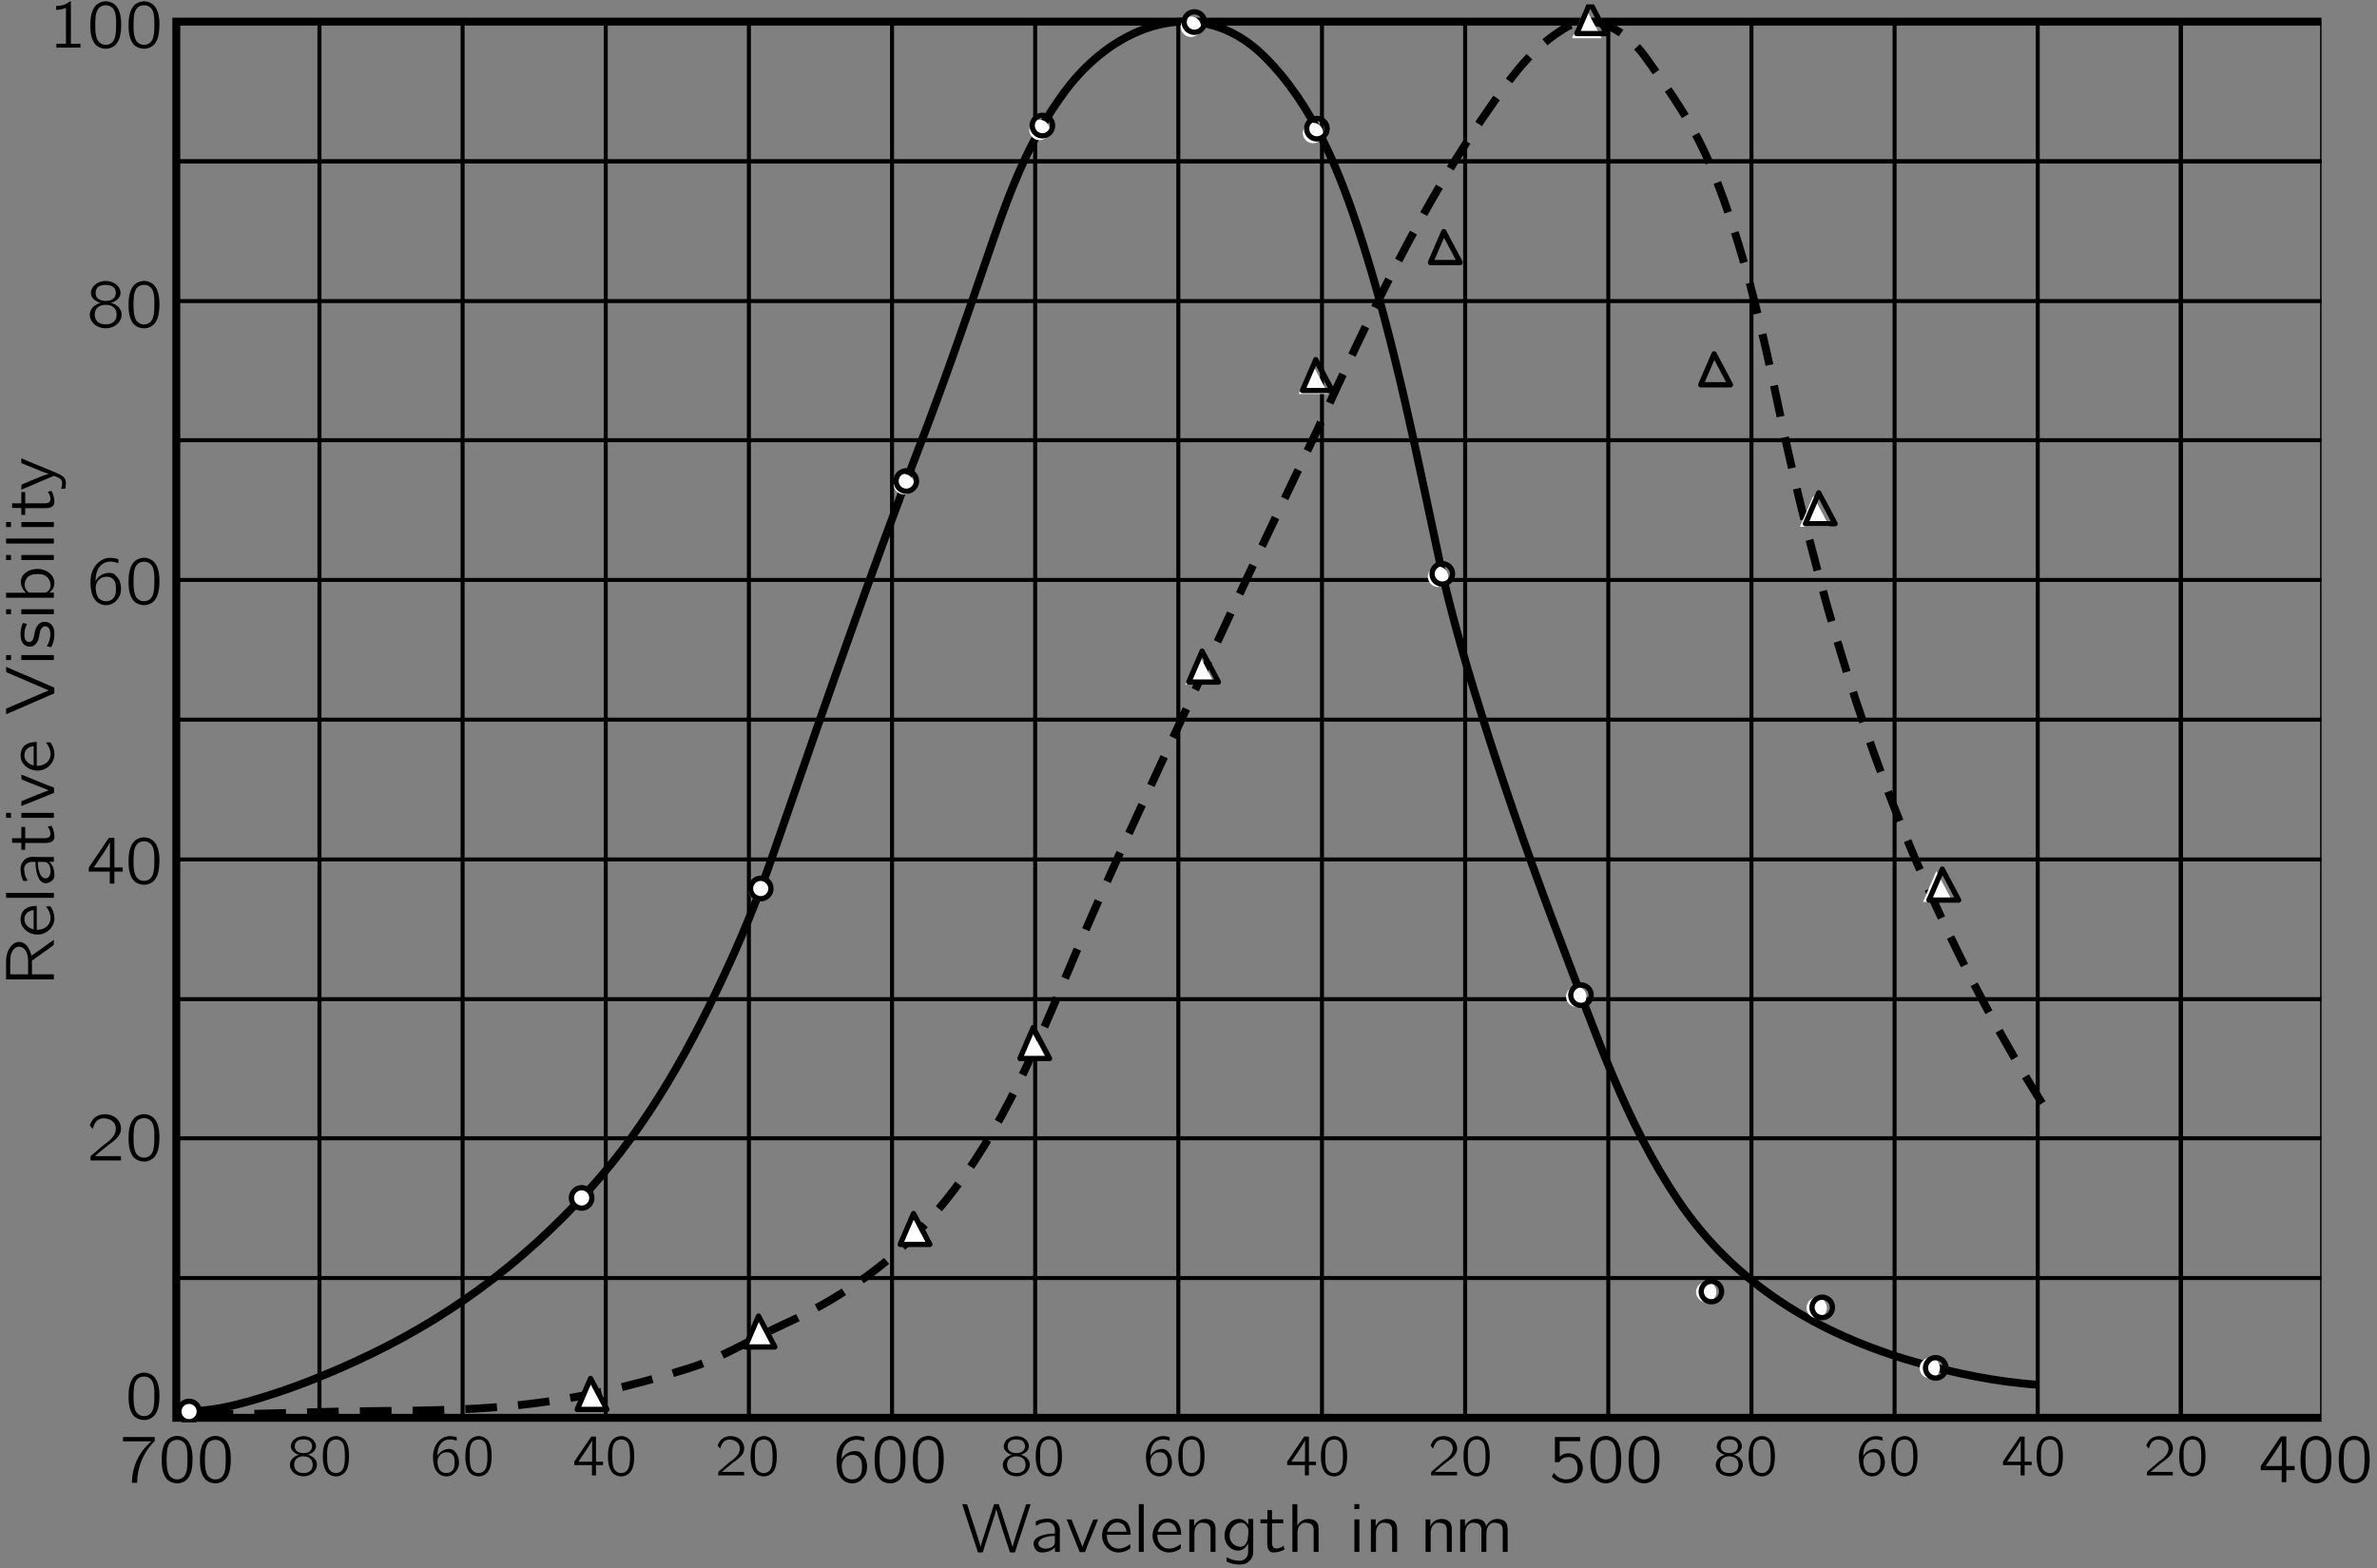 <?xml version="1.0" encoding="UTF-8" standalone="no"?>
<svg
   xmlns:dc="http://purl.org/dc/elements/1.1/"
   xmlns:cc="http://creativecommons.org/ns#"
   xmlns:rdf="http://www.w3.org/1999/02/22-rdf-syntax-ns#"
   xmlns:svg="http://www.w3.org/2000/svg"
   xmlns="http://www.w3.org/2000/svg"
   xmlns:xlink="http://www.w3.org/1999/xlink"
   xmlns:sodipodi="http://sodipodi.sourceforge.net/DTD/sodipodi-0.dtd"
   xmlns:inkscape="http://www.inkscape.org/namespaces/inkscape"
   width="417.424pt"
   height="275.396pt"
   viewBox="0 0 241 159"
   version="1.1"
   id="svg2"
   inkscape:version="0.48.5 r10040"
   sodipodi:docname="f35-03_tc_big.svg">
  <rect x="0" y="0" width="241" height="159" fill="#808080" stroke="none"/>
  <sodipodi:namedview
     pagecolor="#ffffff"
     bordercolor="#666666"
     borderopacity="1"
     objecttolerance="10"
     gridtolerance="10"
     guidetolerance="10"
     inkscape:pageopacity="0"
     inkscape:pageshadow="2"
     inkscape:window-width="1316"
     inkscape:window-height="997"
     id="namedview513"
     showgrid="false"
     inkscape:zoom="1.7779974"
     inkscape:cx="246.91651"
     inkscape:cy="96.164207"
     inkscape:window-x="0"
     inkscape:window-y="0"
     inkscape:window-maximized="0"
     inkscape:current-layer="surface0" />
  <defs
     id="defs4">
    <g
       id="g6">
      <symbol
         overflow="visible"
         id="glyph0-0">
        <path
           style="stroke:none;"
           d=""
           id="path9" />
      </symbol>
      <symbol
         overflow="visible"
         id="glyph0-1">
        <path
           style="stroke:none;"
           d="M 0.109 -4.844 C 0.141 -4.703 1.609 -0.25 1.609 -0.25 C 1.609 -0.203 1.672 0.016 1.703 0.031 C 1.734 0.062 1.797 0.047 1.828 0.047 L 2.047 0.047 C 2.078 0.047 2.125 0.062 2.156 0.047 C 2.188 0.047 2.203 0 2.219 -0.016 C 2.234 -0.078 2.516 -0.984 2.516 -0.984 L 3.203 -3.109 C 3.297 -3.391 3.516 -4.062 3.562 -4.328 L 3.578 -4.328 C 3.672 -3.891 3.812 -3.531 3.922 -3.125 C 4.266 -2.062 4.594 -1 4.953 0.031 C 5.094 0.062 5.297 0.047 5.453 0.047 L 5.484 -0.031 L 6.625 -3.516 L 7.047 -4.844 C 6.906 -4.844 6.734 -4.844 6.594 -4.828 L 6.562 -4.75 C 6.109 -3.328 5.625 -1.953 5.219 -0.516 L 5.203 -0.516 C 5.188 -0.641 5.141 -0.766 5.094 -0.891 L 4.891 -1.562 C 4.812 -1.812 3.875 -4.781 3.828 -4.812 C 3.812 -4.844 3.734 -4.844 3.703 -4.844 L 3.344 -4.844 L 2.391 -1.875 C 2.25 -1.422 2.078 -0.984 1.984 -0.516 C 1.672 -1.609 1.312 -2.641 0.969 -3.703 C 0.844 -4.062 0.75 -4.484 0.594 -4.828 C 0.453 -4.844 0.281 -4.844 0.109 -4.844 Z M 0.109 -4.844 "
           id="path12" />
      </symbol>
      <symbol
         overflow="visible"
         id="glyph0-2">
        <path
           style="stroke:none;"
           d="M 0.641 -2.641 C 0.766 -2.703 0.859 -2.781 0.984 -2.844 C 1.203 -2.938 1.438 -2.984 1.688 -3 C 1.75 -3.016 1.828 -3.016 1.906 -3.016 C 2.188 -2.969 2.422 -2.781 2.5 -2.516 C 2.578 -2.312 2.547 -2.062 2.547 -1.859 C 2.188 -1.859 1.812 -1.828 1.453 -1.734 C 0.953 -1.609 0.328 -1.359 0.391 -0.719 C 0.438 -0.438 0.594 -0.156 0.859 -0.016 C 1.031 0.062 1.234 0.062 1.438 0.047 C 1.734 0.016 2.062 -0.062 2.312 -0.25 C 2.406 -0.312 2.484 -0.391 2.562 -0.469 L 2.562 0 L 3.047 0 L 3.047 -1.828 C 3.047 -2.016 3.078 -2.219 3.031 -2.422 C 2.969 -2.906 2.531 -3.266 2.078 -3.359 C 1.797 -3.406 1.359 -3.344 1.125 -3.297 C 1.047 -3.266 0.656 -3.141 0.625 -3.078 C 0.594 -3.047 0.609 -2.984 0.609 -2.953 C 0.625 -2.844 0.641 -2.75 0.641 -2.641 Z M 2.547 -1.625 L 2.547 -1.109 C 2.547 -0.969 2.547 -0.844 2.484 -0.719 C 2.406 -0.578 2.266 -0.469 2.109 -0.422 C 1.781 -0.297 1.328 -0.281 1.047 -0.516 C 0.969 -0.562 0.906 -0.641 0.891 -0.75 C 0.812 -1.047 1.078 -1.281 1.312 -1.391 C 1.641 -1.547 2.109 -1.625 2.547 -1.625 Z M 2.547 -1.625 "
           id="path15" />
      </symbol>
      <symbol
         overflow="visible"
         id="glyph0-3">
        <path
           style="stroke:none;"
           d="M 0.109 -3.297 C 0.125 -3.203 0.188 -3.109 0.219 -3.016 L 0.406 -2.531 C 0.484 -2.344 1.422 -0.016 1.422 0 C 1.453 0.031 1.516 0.016 1.547 0.016 L 1.812 0.016 C 1.891 0.016 1.953 0.047 1.984 -0.031 C 2 -0.078 2.266 -0.781 2.266 -0.781 L 2.953 -2.453 C 3.047 -2.734 3.188 -3 3.281 -3.297 C 3.109 -3.297 2.953 -3.297 2.812 -3.281 C 2.688 -3.047 2.609 -2.781 2.5 -2.547 L 1.703 -0.516 C 1.344 -1.438 0.984 -2.375 0.594 -3.281 C 0.453 -3.297 0.281 -3.297 0.109 -3.297 Z M 0.109 -3.297 "
           id="path18" />
      </symbol>
      <symbol
         overflow="visible"
         id="glyph0-4">
        <path
           style="stroke:none;"
           d="M 3.141 -0.797 C 3.094 -0.766 3.047 -0.719 3 -0.688 C 2.594 -0.391 1.875 -0.141 1.328 -0.531 C 0.984 -0.781 0.781 -1.156 0.781 -1.734 L 3.203 -1.734 C 3.203 -2.25 3.078 -2.734 2.781 -3.031 C 2.438 -3.344 1.906 -3.438 1.469 -3.328 C 1.281 -3.281 1.109 -3.188 0.953 -3.062 C 0.516 -2.719 0.297 -2.172 0.297 -1.609 C 0.312 -0.828 0.891 -0.109 1.672 0.031 C 2.062 0.109 2.484 0.016 2.844 -0.156 C 2.906 -0.188 3.141 -0.312 3.156 -0.375 C 3.188 -0.406 3.156 -0.703 3.141 -0.797 Z M 2.781 -2.047 L 0.812 -2.047 C 0.906 -2.359 1.062 -2.656 1.344 -2.844 C 1.688 -3.062 2.203 -3.031 2.5 -2.719 C 2.672 -2.531 2.75 -2.297 2.781 -2.047 Z M 2.781 -2.047 "
           id="path21" />
      </symbol>
      <symbol
         overflow="visible"
         id="glyph0-5">
        <path
           style="stroke:none;"
           d="M 0.578 -4.844 L 0.578 0 L 1.078 0 L 1.078 -4.844 L 0.578 -4.844 Z M 0.578 -4.844 "
           id="path24" />
      </symbol>
      <symbol
         overflow="visible"
         id="glyph0-6">
        <path
           style="stroke:none;"
           d="M 1.078 -2.625 L 1.062 -2.625 L 1.062 -3.297 L 0.578 -3.297 L 0.578 0 L 1.094 0 L 1.094 -1.531 C 1.094 -1.875 1.062 -2.203 1.219 -2.516 C 1.297 -2.672 1.422 -2.812 1.609 -2.906 C 1.734 -2.969 1.875 -2.969 2.016 -2.953 C 2.25 -2.938 2.484 -2.875 2.609 -2.688 C 2.719 -2.531 2.734 -2.344 2.734 -2.156 L 2.734 0 L 3.234 0 L 3.234 -1.875 C 3.234 -2.219 3.281 -2.609 3.094 -2.922 C 2.953 -3.172 2.688 -3.297 2.406 -3.328 C 2.078 -3.375 1.766 -3.312 1.484 -3.125 C 1.328 -3.016 1.141 -2.797 1.078 -2.625 Z M 1.078 -2.625 "
           id="path27" />
      </symbol>
      <symbol
         overflow="visible"
         id="glyph0-7">
        <path
           style="stroke:none;"
           d="M 2.719 -0.891 L 2.719 -0.891 L 2.719 -0.219 C 2.719 0 2.734 0.188 2.641 0.391 C 2.562 0.609 2.359 0.797 2.125 0.859 C 2 0.906 1.875 0.891 1.734 0.891 C 1.438 0.875 1.156 0.812 0.891 0.703 C 0.766 0.656 0.656 0.594 0.531 0.547 L 0.531 0.844 C 0.531 0.891 0.531 0.938 0.547 0.969 C 0.609 1.047 1.141 1.203 1.141 1.203 C 1.406 1.25 1.828 1.312 2.109 1.266 C 2.672 1.219 3.125 0.766 3.219 0.219 C 3.234 0.078 3.234 -0.047 3.234 -0.172 L 3.234 -3.344 L 2.734 -3.344 L 2.734 -2.734 C 2.625 -2.922 2.469 -3.094 2.281 -3.219 C 1.781 -3.5 1.141 -3.297 0.781 -2.891 C 0.328 -2.391 0.188 -1.594 0.469 -0.969 C 0.672 -0.531 1.078 -0.188 1.562 -0.141 C 1.812 -0.109 2.016 -0.172 2.188 -0.266 C 2.391 -0.391 2.641 -0.641 2.719 -0.891 Z M 2.188 -2.938 C 2.453 -2.875 2.625 -2.609 2.719 -2.344 C 2.766 -2.234 2.734 -2.094 2.734 -1.969 C 2.734 -1.906 2.75 -1.844 2.734 -1.781 C 2.734 -1.75 2.719 -1.734 2.719 -1.703 C 2.703 -1.469 2.688 -1.219 2.578 -1 C 2.438 -0.688 2.172 -0.438 1.719 -0.547 C 1.219 -0.641 0.859 -1.078 0.844 -1.578 C 0.812 -2.125 1.109 -2.688 1.625 -2.891 C 1.781 -2.938 2 -2.984 2.188 -2.938 Z M 2.188 -2.938 "
           id="path30" />
      </symbol>
      <symbol
         overflow="visible"
         id="glyph0-8">
        <path
           style="stroke:none;"
           d="M 0.844 -4.234 L 0.844 -3.297 L 0.141 -3.297 L 0.141 -2.906 L 0.828 -2.906 L 0.828 -0.922 C 0.828 -0.625 0.844 -0.266 1.094 -0.062 C 1.234 0.062 1.406 0.062 1.578 0.047 C 1.969 0.031 2.312 -0.094 2.578 -0.25 L 2.484 -0.625 C 2.406 -0.578 2.328 -0.516 2.25 -0.469 C 2.031 -0.359 1.641 -0.266 1.453 -0.453 C 1.281 -0.641 1.312 -0.953 1.312 -1.188 L 1.312 -2.906 L 2.453 -2.906 L 2.453 -3.297 L 1.312 -3.297 L 1.312 -4.234 L 0.844 -4.234 Z M 0.844 -4.234 "
           id="path33" />
      </symbol>
      <symbol
         overflow="visible"
         id="glyph0-9">
        <path
           style="stroke:none;"
           d="M 0.578 -4.844 L 0.578 0 L 1.094 0 L 1.094 -1.531 C 1.094 -1.875 1.062 -2.203 1.219 -2.516 C 1.297 -2.672 1.422 -2.812 1.609 -2.906 C 1.734 -2.969 1.875 -2.969 2.016 -2.953 C 2.25 -2.938 2.484 -2.875 2.609 -2.688 C 2.719 -2.531 2.734 -2.344 2.734 -2.156 L 2.734 0 L 3.234 0 L 3.234 -1.875 C 3.234 -2.219 3.281 -2.594 3.109 -2.906 C 2.969 -3.172 2.688 -3.297 2.406 -3.328 C 2.078 -3.375 1.766 -3.312 1.5 -3.141 C 1.344 -3.031 1.141 -2.812 1.078 -2.641 L 1.078 -2.641 L 1.078 -4.844 L 0.578 -4.844 Z M 0.578 -4.844 "
           id="path36" />
      </symbol>
      <symbol
         overflow="visible"
         id="glyph0-10">
        <path
           style="stroke:none;"
           d="M 0.578 -4.844 L 0.578 -4.344 L 1.078 -4.344 L 1.078 -4.844 L 0.578 -4.844 Z M 0.578 -3.297 L 0.578 0 L 1.078 0 L 1.078 -3.297 L 0.578 -3.297 Z M 0.578 -3.297 "
           id="path39" />
      </symbol>
      <symbol
         overflow="visible"
         id="glyph0-11">
        <path
           style="stroke:none;"
           d="M 1.078 -2.625 L 1.062 -2.625 L 1.062 -3.297 L 0.578 -3.297 L 0.578 0 L 1.094 0 L 1.094 -1.531 C 1.094 -1.875 1.062 -2.203 1.219 -2.516 C 1.297 -2.672 1.422 -2.812 1.609 -2.906 C 1.734 -2.969 1.875 -2.969 2.016 -2.953 C 2.25 -2.938 2.484 -2.875 2.609 -2.688 C 2.719 -2.531 2.734 -2.344 2.734 -2.156 L 2.734 0 L 3.234 0 L 3.234 -1.531 C 3.234 -1.875 3.219 -2.203 3.375 -2.516 C 3.453 -2.672 3.578 -2.812 3.75 -2.906 C 3.891 -2.969 4.031 -2.969 4.172 -2.953 C 4.391 -2.938 4.641 -2.875 4.766 -2.688 C 4.875 -2.531 4.891 -2.344 4.891 -2.156 L 4.891 0 L 5.391 0 L 5.391 -1.875 C 5.391 -2.219 5.422 -2.609 5.25 -2.922 C 5.109 -3.172 4.844 -3.297 4.562 -3.328 C 4.422 -3.344 4.281 -3.359 4.156 -3.328 C 3.859 -3.297 3.594 -3.125 3.406 -2.906 C 3.328 -2.812 3.25 -2.703 3.219 -2.609 C 3.188 -2.672 3.188 -2.734 3.156 -2.797 C 3.031 -3.125 2.75 -3.312 2.328 -3.344 C 2.219 -3.344 2.109 -3.359 2 -3.328 C 1.734 -3.297 1.516 -3.172 1.328 -2.984 C 1.219 -2.891 1.125 -2.75 1.078 -2.625 Z M 1.078 -2.625 "
           id="path42" />
      </symbol>
      <symbol
         overflow="visible"
         id="glyph0-12">
        <path
           style="stroke:none;"
           d="M 0.328 -4.578 L 0.328 -4.141 L 3.203 -4.141 L 3.203 -4.125 C 3.109 -4.078 3.031 -3.984 2.953 -3.906 C 2.75 -3.719 2.562 -3.516 2.391 -3.297 C 1.641 -2.344 1.234 -1.156 1.234 0.062 L 1.766 0.062 C 1.766 -0.984 2.047 -2 2.562 -2.906 C 2.734 -3.219 2.953 -3.5 3.172 -3.766 L 3.422 -4.047 C 3.469 -4.078 3.516 -4.125 3.547 -4.172 C 3.547 -4.203 3.547 -4.266 3.547 -4.297 L 3.547 -4.578 L 0.328 -4.578 Z M 0.328 -4.578 "
           id="path45" />
      </symbol>
      <symbol
         overflow="visible"
         id="glyph0-13">
        <path
           style="stroke:none;"
           d="M 1.828 -4.688 C 1.672 -4.656 1.5 -4.641 1.359 -4.562 C 0.625 -4.281 0.375 -3.344 0.375 -2.406 C 0.375 -2.266 0.375 -2.125 0.375 -1.969 C 0.391 -1.328 0.547 -0.688 0.906 -0.297 C 1.219 0.016 1.672 0.141 2.094 0.109 C 2.359 0.078 2.578 -0.016 2.766 -0.141 C 3.359 -0.562 3.5 -1.422 3.5 -2.359 C 3.5 -3.125 3.359 -3.812 2.984 -4.234 C 2.703 -4.547 2.266 -4.719 1.828 -4.688 Z M 2.422 -4.172 C 2.5 -4.125 2.562 -4.078 2.625 -4.016 C 2.891 -3.766 2.969 -3.266 2.984 -2.797 C 2.984 -2.703 2.984 -2.609 2.984 -2.516 L 2.984 -2.156 C 2.984 -1.562 2.938 -0.984 2.672 -0.625 C 2.328 -0.172 1.578 -0.156 1.219 -0.609 C 1.125 -0.703 1.078 -0.828 1.031 -0.938 C 0.906 -1.297 0.875 -1.734 0.875 -2.188 L 0.875 -2.547 C 0.875 -2.641 0.891 -2.719 0.891 -2.812 C 0.891 -3.359 1.031 -3.906 1.391 -4.141 C 1.672 -4.312 2.094 -4.359 2.422 -4.172 Z M 2.422 -4.172 "
           id="path48" />
      </symbol>
      <symbol
         overflow="visible"
         id="glyph0-14">
        <path
           style="stroke:none;"
           d="M 0.906 -2.328 L 0.906 -2.328 C 0.906 -2.922 1.031 -3.609 1.531 -4 C 1.859 -4.266 2.328 -4.391 2.906 -4.234 C 3.016 -4.219 3.109 -4.172 3.219 -4.141 L 3.219 -4.422 C 3.219 -4.453 3.219 -4.516 3.203 -4.531 C 3.156 -4.594 2.734 -4.656 2.734 -4.656 C 2.109 -4.75 1.641 -4.578 1.281 -4.281 C 0.828 -3.938 0.547 -3.406 0.438 -2.844 C 0.391 -2.578 0.375 -2.297 0.391 -2.016 C 0.422 -1.375 0.516 -0.859 0.844 -0.438 C 1.234 0.094 1.984 0.266 2.578 -0.016 C 2.844 -0.141 3.062 -0.375 3.219 -0.609 C 3.453 -0.938 3.5 -1.328 3.484 -1.719 C 3.469 -1.922 3.422 -2.125 3.359 -2.312 C 3.219 -2.609 2.969 -2.953 2.688 -3.094 C 2.547 -3.141 2.406 -3.156 2.25 -3.156 C 1.875 -3.156 1.516 -3 1.219 -2.75 C 1.125 -2.656 0.953 -2.453 0.906 -2.328 Z M 1.984 -2.766 C 2.219 -2.766 2.453 -2.734 2.641 -2.562 C 2.703 -2.516 2.734 -2.453 2.781 -2.406 C 2.969 -2.156 2.969 -1.844 2.969 -1.547 C 2.969 -1.078 2.922 -0.797 2.656 -0.531 C 2.453 -0.328 2.188 -0.281 1.906 -0.281 C 1.609 -0.297 1.328 -0.438 1.156 -0.672 C 1.062 -0.828 1.016 -1 0.969 -1.172 C 0.922 -1.406 0.891 -1.656 0.938 -1.875 C 1.031 -2.375 1.469 -2.781 1.984 -2.766 Z M 1.984 -2.766 "
           id="path51" />
      </symbol>
      <symbol
         overflow="visible"
         id="glyph0-15">
        <path
           style="stroke:none;"
           d="M 0.656 -4.578 L 0.656 -2.031 L 0.953 -2.031 C 1 -2.031 1.047 -2.016 1.094 -2.047 C 1.125 -2.062 1.156 -2.109 1.172 -2.141 C 1.219 -2.203 1.266 -2.266 1.328 -2.312 C 1.625 -2.547 2.094 -2.625 2.453 -2.453 C 2.844 -2.281 2.953 -1.828 2.953 -1.438 C 2.953 -1.188 2.906 -0.938 2.781 -0.734 C 2.5 -0.312 1.922 -0.219 1.453 -0.328 C 1.062 -0.422 0.781 -0.641 0.578 -0.922 L 0.562 -0.922 C 0.547 -0.891 0.344 -0.609 0.344 -0.578 C 0.344 -0.547 0.375 -0.531 0.391 -0.516 C 0.625 -0.281 0.844 -0.109 1.188 0 C 1.828 0.219 2.578 0.109 3.062 -0.391 C 3.281 -0.625 3.422 -0.906 3.469 -1.219 C 3.594 -2.094 2.953 -3.016 1.875 -2.922 C 1.562 -2.891 1.359 -2.766 1.141 -2.594 L 1.141 -4.156 L 3.219 -4.156 L 3.219 -4.578 L 0.656 -4.578 Z M 0.656 -4.578 "
           id="path54" />
      </symbol>
      <symbol
         overflow="visible"
         id="glyph0-16">
        <path
           style="stroke:none;"
           d="M 0.219 -1.219 L 2.344 -1.219 L 2.344 0 L 2.812 0 L 2.812 -1.219 L 3.656 -1.219 L 3.656 -1.641 L 2.812 -1.641 L 2.812 -4.641 L 2.422 -4.641 C 2.375 -4.641 2.297 -4.656 2.266 -4.625 C 2.203 -4.578 2.109 -4.406 2.078 -4.391 L 1.672 -3.781 C 1.516 -3.547 0.375 -1.875 0.297 -1.75 C 0.219 -1.672 0.219 -1.641 0.219 -1.5 L 0.219 -1.219 Z M 2.359 -4.188 L 2.359 -1.641 L 0.719 -1.641 L 1.766 -3.188 C 1.953 -3.516 2.188 -3.828 2.359 -4.188 Z M 2.359 -4.188 "
           id="path57" />
      </symbol>
      <symbol
         overflow="visible"
         id="glyph0-17">
        <path
           style="stroke:none;"
           d="M 0.625 -3.203 C 0.734 -3.609 0.906 -4.047 1.344 -4.203 C 1.5 -4.266 1.672 -4.281 1.859 -4.266 C 2.219 -4.234 2.578 -4.094 2.797 -3.781 C 2.938 -3.578 2.984 -3.328 2.953 -3.078 C 2.875 -2.406 2.281 -1.984 1.797 -1.609 C 1.406 -1.312 0.594 -0.594 0.594 -0.594 L 0.453 -0.484 C 0.391 -0.406 0.391 -0.422 0.391 -0.266 L 0.391 0 L 3.484 0 L 3.484 -0.438 L 0.844 -0.438 C 1.109 -0.672 1.906 -1.344 2.141 -1.516 C 2.578 -1.844 3.062 -2.156 3.344 -2.641 C 3.641 -3.203 3.453 -3.922 2.969 -4.312 C 2.438 -4.766 1.469 -4.828 0.875 -4.391 C 0.656 -4.234 0.5 -3.984 0.391 -3.734 C 0.375 -3.672 0.328 -3.609 0.328 -3.547 C 0.344 -3.516 0.391 -3.484 0.406 -3.438 C 0.469 -3.359 0.547 -3.266 0.625 -3.203 Z M 0.625 -3.203 "
           id="path60" />
      </symbol>
      <symbol
         overflow="visible"
         id="glyph0-18">
        <path
           style="stroke:none;"
           d="M 1.422 -2.469 L 1.422 -2.469 C 0.953 -2.344 0.516 -2.031 0.375 -1.594 C 0.219 -1.141 0.406 -0.656 0.734 -0.344 C 1.078 -0.016 1.547 0.125 2 0.109 C 2.625 0.094 3.281 -0.281 3.484 -0.891 C 3.547 -1.094 3.578 -1.312 3.516 -1.547 C 3.375 -2.031 2.938 -2.344 2.453 -2.469 C 2.516 -2.5 2.594 -2.516 2.656 -2.531 C 2.922 -2.641 3.172 -2.812 3.312 -3.047 C 3.594 -3.484 3.359 -4.047 2.984 -4.344 C 2.578 -4.656 2.016 -4.75 1.516 -4.641 C 1.094 -4.547 0.688 -4.266 0.516 -3.859 C 0.453 -3.734 0.422 -3.562 0.438 -3.406 C 0.469 -3.031 0.75 -2.766 1.078 -2.594 C 1.172 -2.547 1.297 -2.484 1.422 -2.469 Z M 2.094 -4.281 C 2.328 -4.266 2.594 -4.203 2.766 -4.016 C 3.031 -3.734 3.031 -3.219 2.75 -2.938 C 2.578 -2.766 2.328 -2.688 2.109 -2.672 C 1.766 -2.641 1.359 -2.688 1.109 -2.938 C 0.828 -3.219 0.844 -3.781 1.141 -4.062 C 1.375 -4.266 1.719 -4.312 2.094 -4.281 Z M 1.812 -2.266 C 2.188 -2.297 2.609 -2.203 2.859 -1.891 C 3.109 -1.547 3.109 -0.922 2.781 -0.578 C 2.609 -0.406 2.359 -0.312 2.109 -0.297 C 1.75 -0.266 1.344 -0.312 1.078 -0.578 C 0.766 -0.906 0.703 -1.594 1.078 -1.969 C 1.266 -2.156 1.547 -2.25 1.812 -2.266 Z M 1.812 -2.266 "
           id="path63" />
      </symbol>
      <symbol
         overflow="visible"
         id="glyph0-19">
        <path
           style="stroke:none;"
           d="M 0.781 -4.219 L 0.781 -3.828 C 1.125 -3.828 1.469 -3.891 1.781 -4.031 L 1.781 -0.391 L 0.812 -0.391 L 0.812 0 L 3.25 0 L 3.25 -0.391 L 2.281 -0.391 L 2.281 -4.688 C 2.25 -4.688 2.188 -4.688 2.156 -4.672 C 2.109 -4.656 2.062 -4.594 2.016 -4.562 C 1.734 -4.328 1.219 -4.219 0.781 -4.219 Z M 0.781 -4.219 "
           id="path66" />
      </symbol>
      <symbol
         overflow="visible"
         id="glyph1-0">
        <path
           style="stroke:none;"
           d=""
           id="path69" />
      </symbol>
      <symbol
         overflow="visible"
         id="glyph1-1">
        <path
           style="stroke:none;"
           d="M 1 -0.172 C 1.359 0.078 1.859 0.125 2.25 -0.047 C 2.453 -0.125 2.641 -0.266 2.797 -0.438 C 2.812 -0.359 2.844 -0.297 2.891 -0.234 C 3.078 0.031 3.5 0.141 3.797 -0.016 C 4.078 -0.172 4.25 -0.5 4.344 -0.797 C 4.375 -0.906 4.406 -1 4.422 -1.094 L 4.047 -1.094 C 4.016 -1.094 3.938 -1.109 3.922 -1.094 C 3.906 -1.078 3.906 -1.047 3.891 -1.031 C 3.859 -0.812 3.766 -0.438 3.625 -0.344 C 3.547 -0.312 3.453 -0.359 3.391 -0.406 C 3.203 -0.562 3.297 -0.812 3.328 -1.016 C 3.359 -1.172 3.766 -3.031 3.766 -3.094 C 3.766 -3.219 3.672 -3.297 3.562 -3.297 C 3.453 -3.297 3.344 -3.219 3.281 -3.125 C 3.25 -3.047 3.234 -2.969 3.219 -2.906 L 3.141 -2.516 C 3.016 -1.875 2.891 -1.188 2.531 -0.719 C 2.453 -0.594 2.328 -0.484 2.188 -0.422 C 1.984 -0.312 1.734 -0.312 1.531 -0.406 C 1.297 -0.516 1.203 -0.781 1.219 -1.016 C 1.219 -1.25 1.281 -1.469 1.328 -1.688 C 1.359 -1.812 1.625 -3.094 1.625 -3.141 C 1.625 -3.234 1.578 -3.328 1.469 -3.344 C 1.344 -3.359 1.219 -3.297 1.156 -3.172 C 1.109 -3.109 1.094 -3.031 1.094 -2.953 C 0.859 -1.922 0.453 0.109 0.266 0.938 C 0.234 1.031 0.203 1.156 0.312 1.234 C 0.453 1.344 0.672 1.234 0.734 1.094 C 0.75 1.031 1 -0.125 1 -0.172 Z M 1 -0.172 "
           id="path72" />
      </symbol>
      <symbol
         overflow="visible"
         id="glyph2-0">
        <path
           style="stroke:none;"
           d=""
           id="path75" />
      </symbol>
      <symbol
         overflow="visible"
         id="glyph2-1">
        <path
           style="stroke:none;"
           d="M 1.203 -2.109 L 1.203 -2.094 C 0.812 -2 0.438 -1.719 0.312 -1.344 C 0.188 -0.969 0.344 -0.562 0.625 -0.297 C 0.906 -0.016 1.312 0.094 1.703 0.094 C 2.234 0.078 2.781 -0.234 2.953 -0.766 C 3.016 -0.938 3.031 -1.125 2.984 -1.312 C 2.875 -1.719 2.5 -2 2.078 -2.094 C 2.141 -2.125 2.203 -2.125 2.266 -2.156 C 2.484 -2.25 2.703 -2.391 2.812 -2.594 C 3.047 -2.969 2.859 -3.438 2.531 -3.688 C 2.188 -3.969 1.719 -4.031 1.297 -3.938 C 0.938 -3.859 0.578 -3.625 0.438 -3.281 C 0.391 -3.172 0.359 -3.031 0.359 -2.891 C 0.406 -2.578 0.641 -2.344 0.906 -2.203 C 1 -2.156 1.094 -2.109 1.203 -2.109 Z M 1.781 -3.641 C 1.984 -3.625 2.203 -3.578 2.344 -3.422 C 2.578 -3.172 2.578 -2.734 2.344 -2.5 C 2.203 -2.344 1.984 -2.281 1.781 -2.266 C 1.5 -2.25 1.156 -2.281 0.938 -2.5 C 0.703 -2.734 0.703 -3.203 0.969 -3.453 C 1.172 -3.625 1.469 -3.672 1.781 -3.641 Z M 1.531 -1.938 C 1.859 -1.953 2.219 -1.875 2.422 -1.609 C 2.641 -1.312 2.641 -0.781 2.375 -0.484 C 2.219 -0.344 2 -0.266 1.797 -0.25 C 1.5 -0.219 1.141 -0.266 0.906 -0.5 C 0.656 -0.781 0.609 -1.359 0.922 -1.672 C 1.078 -1.828 1.312 -1.906 1.531 -1.938 Z M 1.531 -1.938 "
           id="path78" />
      </symbol>
      <symbol
         overflow="visible"
         id="glyph2-2">
        <path
           style="stroke:none;"
           d="M 1.562 -3.984 C 1.422 -3.969 1.281 -3.938 1.156 -3.875 C 0.531 -3.641 0.312 -2.844 0.312 -2.047 C 0.312 -1.922 0.312 -1.797 0.312 -1.672 C 0.344 -1.125 0.469 -0.594 0.781 -0.25 C 1.031 0.016 1.422 0.125 1.781 0.094 C 2 0.062 2.188 -0.016 2.344 -0.125 C 2.859 -0.469 2.969 -1.203 2.969 -2 C 2.969 -2.656 2.859 -3.234 2.547 -3.594 C 2.297 -3.859 1.922 -4.016 1.562 -3.984 Z M 2.062 -3.547 C 2.125 -3.516 2.172 -3.469 2.234 -3.422 C 2.453 -3.203 2.516 -2.766 2.531 -2.375 C 2.531 -2.297 2.547 -2.219 2.547 -2.141 L 2.547 -1.828 C 2.547 -1.328 2.5 -0.828 2.266 -0.531 C 1.969 -0.141 1.344 -0.141 1.031 -0.516 C 0.953 -0.609 0.906 -0.703 0.875 -0.797 C 0.766 -1.094 0.75 -1.484 0.75 -1.859 L 0.75 -2.156 C 0.75 -2.234 0.75 -2.312 0.75 -2.391 C 0.75 -2.859 0.875 -3.312 1.188 -3.516 C 1.422 -3.656 1.781 -3.703 2.062 -3.547 Z M 2.062 -3.547 "
           id="path81" />
      </symbol>
      <symbol
         overflow="visible"
         id="glyph2-3">
        <path
           style="stroke:none;"
           d="M 0.766 -1.969 L 0.766 -1.969 C 0.766 -2.484 0.875 -3.078 1.297 -3.406 C 1.578 -3.625 1.969 -3.719 2.469 -3.594 C 2.562 -3.578 2.641 -3.547 2.734 -3.531 L 2.734 -3.766 C 2.734 -3.797 2.734 -3.828 2.719 -3.859 C 2.688 -3.906 2.328 -3.969 2.328 -3.969 C 1.797 -4.031 1.391 -3.891 1.078 -3.641 C 0.703 -3.344 0.469 -2.891 0.375 -2.422 C 0.328 -2.188 0.312 -1.953 0.328 -1.719 C 0.359 -1.172 0.438 -0.734 0.719 -0.375 C 1.047 0.078 1.688 0.219 2.188 -0.016 C 2.406 -0.125 2.594 -0.312 2.734 -0.516 C 2.938 -0.797 2.984 -1.125 2.953 -1.453 C 2.938 -1.641 2.906 -1.797 2.844 -1.969 C 2.734 -2.219 2.531 -2.516 2.281 -2.625 C 2.172 -2.672 2.047 -2.688 1.906 -2.688 C 1.594 -2.672 1.281 -2.547 1.047 -2.328 C 0.953 -2.25 0.812 -2.094 0.766 -1.969 Z M 1.688 -2.344 C 1.891 -2.344 2.094 -2.328 2.25 -2.172 C 2.297 -2.125 2.328 -2.094 2.359 -2.047 C 2.516 -1.828 2.516 -1.562 2.516 -1.328 C 2.516 -0.922 2.484 -0.688 2.25 -0.453 C 2.078 -0.281 1.859 -0.234 1.609 -0.25 C 1.375 -0.25 1.125 -0.375 0.984 -0.578 C 0.906 -0.703 0.859 -0.859 0.828 -1 C 0.781 -1.203 0.766 -1.406 0.797 -1.594 C 0.875 -2.016 1.25 -2.359 1.688 -2.344 Z M 1.688 -2.344 "
           id="path84" />
      </symbol>
      <symbol
         overflow="visible"
         id="glyph2-4">
        <path
           style="stroke:none;"
           d="M 0.188 -1.047 L 1.984 -1.047 L 1.984 0 L 2.391 0 L 2.391 -1.047 L 3.109 -1.047 L 3.109 -1.391 L 2.391 -1.391 L 2.391 -3.938 L 2.062 -3.938 C 2.016 -3.938 1.953 -3.953 1.922 -3.938 C 1.875 -3.891 1.781 -3.75 1.766 -3.719 L 1.422 -3.219 C 1.281 -3.016 0.312 -1.594 0.25 -1.484 C 0.188 -1.422 0.188 -1.391 0.188 -1.266 L 0.188 -1.047 Z M 2 -3.562 L 2 -1.391 L 0.609 -1.391 L 1.5 -2.703 C 1.656 -2.984 1.859 -3.25 2 -3.562 Z M 2 -3.562 "
           id="path87" />
      </symbol>
      <symbol
         overflow="visible"
         id="glyph2-5">
        <path
           style="stroke:none;"
           d="M 0.531 -2.719 C 0.625 -3.062 0.781 -3.438 1.141 -3.578 C 1.281 -3.625 1.422 -3.641 1.578 -3.625 C 1.891 -3.594 2.203 -3.469 2.375 -3.219 C 2.5 -3.031 2.547 -2.828 2.516 -2.609 C 2.438 -2.047 1.938 -1.688 1.516 -1.375 C 1.203 -1.109 0.5 -0.5 0.5 -0.5 L 0.391 -0.406 C 0.328 -0.344 0.328 -0.359 0.328 -0.234 L 0.328 0 L 2.953 0 L 2.953 -0.359 L 0.703 -0.359 C 0.938 -0.562 1.609 -1.141 1.812 -1.281 C 2.188 -1.562 2.609 -1.828 2.844 -2.25 C 3.094 -2.719 2.938 -3.328 2.531 -3.672 C 2.078 -4.047 1.25 -4.109 0.75 -3.734 C 0.562 -3.594 0.422 -3.375 0.328 -3.172 C 0.312 -3.125 0.266 -3.062 0.281 -3.016 C 0.297 -2.984 0.328 -2.953 0.344 -2.922 C 0.406 -2.859 0.469 -2.781 0.531 -2.719 Z M 0.531 -2.719 "
           id="path90" />
      </symbol>
      <symbol
         overflow="visible"
         id="glyph3-0">
        <path
           style="stroke:none;"
           d=""
           id="path93" />
      </symbol>
      <symbol
         overflow="visible"
         id="glyph3-1">
        <path
           style="stroke:none;"
           d="M -4.844 -0.734 L 0 -0.734 L 0 -1.25 L -2.219 -1.25 L -2.219 -2.281 C -2.219 -2.422 -2.234 -2.547 -2.203 -2.656 C -2.031 -2.781 -1.859 -2.906 -1.672 -3.031 C -1.125 -3.422 -0.562 -3.812 -0.016 -4.219 C 0 -4.391 0 -4.578 0 -4.75 L -0.391 -4.469 L -2.281 -3.125 C -2.297 -3.25 -2.328 -3.391 -2.391 -3.516 C -2.562 -4.016 -2.969 -4.578 -3.562 -4.531 C -3.797 -4.516 -3.938 -4.453 -4.109 -4.328 C -4.516 -4.016 -4.766 -3.484 -4.828 -2.875 C -4.844 -2.625 -4.844 -2.391 -4.844 -2.125 L -4.844 -0.734 Z M -2.609 -1.25 L -4.422 -1.25 L -4.422 -2.297 C -4.422 -2.641 -4.422 -3 -4.328 -3.344 C -4.203 -3.672 -3.969 -4 -3.594 -4.047 C -3.359 -4.062 -3.141 -3.969 -2.984 -3.812 C -2.875 -3.688 -2.797 -3.547 -2.734 -3.391 C -2.609 -3.047 -2.609 -2.688 -2.609 -2.328 L -2.609 -1.25 Z M -2.609 -1.25 "
           id="path96" />
      </symbol>
      <symbol
         overflow="visible"
         id="glyph3-2">
        <path
           style="stroke:none;"
           d="M -0.797 -3.141 C -0.766 -3.094 -0.719 -3.047 -0.688 -3 C -0.391 -2.594 -0.141 -1.875 -0.531 -1.328 C -0.781 -0.984 -1.156 -0.781 -1.734 -0.781 L -1.734 -3.203 C -2.25 -3.203 -2.734 -3.078 -3.031 -2.781 C -3.344 -2.438 -3.438 -1.906 -3.328 -1.469 C -3.281 -1.281 -3.188 -1.109 -3.062 -0.953 C -2.719 -0.516 -2.172 -0.297 -1.609 -0.297 C -0.828 -0.312 -0.109 -0.891 0.031 -1.672 C 0.109 -2.062 0.016 -2.484 -0.156 -2.844 C -0.188 -2.906 -0.312 -3.141 -0.375 -3.156 C -0.406 -3.188 -0.703 -3.156 -0.797 -3.141 Z M -2.047 -2.781 L -2.047 -0.812 C -2.359 -0.906 -2.656 -1.062 -2.844 -1.344 C -3.062 -1.688 -3.031 -2.203 -2.719 -2.5 C -2.531 -2.672 -2.297 -2.75 -2.047 -2.781 Z M -2.047 -2.781 "
           id="path99" />
      </symbol>
      <symbol
         overflow="visible"
         id="glyph3-3">
        <path
           style="stroke:none;"
           d="M -4.844 -0.578 L 0 -0.578 L 0 -1.078 L -4.844 -1.078 L -4.844 -0.578 Z M -4.844 -0.578 "
           id="path102" />
      </symbol>
      <symbol
         overflow="visible"
         id="glyph3-4">
        <path
           style="stroke:none;"
           d="M -2.641 -0.641 C -2.703 -0.766 -2.781 -0.859 -2.844 -0.984 C -2.938 -1.203 -2.984 -1.438 -3 -1.688 C -3.016 -1.75 -3.016 -1.828 -3.016 -1.906 C -2.969 -2.188 -2.781 -2.422 -2.516 -2.5 C -2.312 -2.578 -2.062 -2.547 -1.859 -2.547 C -1.859 -2.188 -1.828 -1.812 -1.734 -1.453 C -1.609 -0.953 -1.359 -0.328 -0.719 -0.391 C -0.438 -0.438 -0.156 -0.594 -0.016 -0.859 C 0.062 -1.031 0.062 -1.234 0.047 -1.438 C 0.016 -1.734 -0.062 -2.062 -0.25 -2.312 C -0.312 -2.406 -0.391 -2.484 -0.469 -2.562 L 0 -2.562 L 0 -3.047 L -1.828 -3.047 C -2.016 -3.047 -2.219 -3.078 -2.422 -3.031 C -2.906 -2.969 -3.266 -2.531 -3.359 -2.078 C -3.406 -1.797 -3.344 -1.359 -3.297 -1.125 C -3.266 -1.047 -3.141 -0.656 -3.078 -0.625 C -3.047 -0.594 -2.984 -0.609 -2.953 -0.609 C -2.844 -0.625 -2.75 -0.641 -2.641 -0.641 Z M -1.625 -2.547 L -1.109 -2.547 C -0.969 -2.547 -0.844 -2.547 -0.719 -2.484 C -0.578 -2.406 -0.469 -2.266 -0.422 -2.109 C -0.297 -1.781 -0.281 -1.328 -0.516 -1.047 C -0.562 -0.969 -0.641 -0.906 -0.75 -0.891 C -1.047 -0.812 -1.281 -1.078 -1.391 -1.312 C -1.547 -1.641 -1.625 -2.109 -1.625 -2.547 Z M -1.625 -2.547 "
           id="path105" />
      </symbol>
      <symbol
         overflow="visible"
         id="glyph3-5">
        <path
           style="stroke:none;"
           d="M -4.234 -0.844 L -3.297 -0.844 L -3.297 -0.141 L -2.906 -0.141 L -2.906 -0.828 L -0.922 -0.828 C -0.625 -0.828 -0.266 -0.844 -0.062 -1.094 C 0.062 -1.234 0.062 -1.406 0.047 -1.578 C 0.031 -1.969 -0.094 -2.312 -0.25 -2.578 L -0.625 -2.484 C -0.578 -2.406 -0.516 -2.328 -0.469 -2.25 C -0.359 -2.031 -0.266 -1.641 -0.453 -1.453 C -0.641 -1.281 -0.953 -1.312 -1.188 -1.312 L -2.906 -1.312 L -2.906 -2.453 L -3.297 -2.453 L -3.297 -1.312 L -4.234 -1.312 L -4.234 -0.844 Z M -4.234 -0.844 "
           id="path108" />
      </symbol>
      <symbol
         overflow="visible"
         id="glyph3-6">
        <path
           style="stroke:none;"
           d="M -4.844 -0.578 L -4.344 -0.578 L -4.344 -1.078 L -4.844 -1.078 L -4.844 -0.578 Z M -3.297 -0.578 L 0 -0.578 L 0 -1.078 L -3.297 -1.078 L -3.297 -0.578 Z M -3.297 -0.578 "
           id="path111" />
      </symbol>
      <symbol
         overflow="visible"
         id="glyph3-7">
        <path
           style="stroke:none;"
           d="M -3.297 -0.109 C -3.203 -0.125 -3.109 -0.188 -3.016 -0.219 L -2.531 -0.406 C -2.344 -0.484 -0.016 -1.422 0 -1.422 C 0.031 -1.453 0.016 -1.516 0.016 -1.547 L 0.016 -1.812 C 0.016 -1.891 0.047 -1.953 -0.031 -1.984 C -0.078 -2 -0.781 -2.266 -0.781 -2.266 L -2.453 -2.953 C -2.734 -3.047 -3 -3.188 -3.297 -3.281 C -3.297 -3.109 -3.297 -2.953 -3.281 -2.812 C -3.047 -2.688 -2.781 -2.609 -2.547 -2.5 L -0.516 -1.703 C -1.438 -1.344 -2.375 -0.984 -3.281 -0.594 C -3.297 -0.453 -3.297 -0.281 -3.297 -0.109 Z M -3.297 -0.109 "
           id="path114" />
      </symbol>
      <symbol
         overflow="visible"
         id="glyph3-8">
        <path
           style="stroke:none;"
           d="M -4.844 -0.109 C -4.703 -0.156 -4.562 -0.219 -4.422 -0.281 L -0.25 -2.094 L -0.047 -2.172 C -0.016 -2.188 0.016 -2.188 0.031 -2.219 C 0.062 -2.266 0.047 -2.328 0.047 -2.375 L 0.047 -2.625 C 0.047 -2.672 0.062 -2.719 0.047 -2.766 C 0.047 -2.797 0 -2.812 -0.031 -2.828 C -0.094 -2.859 -0.172 -2.891 -0.234 -2.922 C -0.531 -3.047 -4.781 -4.875 -4.844 -4.906 C -4.844 -4.719 -4.844 -4.531 -4.828 -4.391 L -4.734 -4.328 L -0.516 -2.516 L -1.672 -2.031 L -4.844 -0.672 L -4.844 -0.109 Z M -4.844 -0.109 "
           id="path117" />
      </symbol>
      <symbol
         overflow="visible"
         id="glyph3-9">
        <path
           style="stroke:none;"
           d="M -0.719 -0.297 C -0.625 -0.281 -0.516 -0.266 -0.406 -0.234 C -0.375 -0.234 -0.312 -0.203 -0.281 -0.234 C -0.234 -0.25 -0.203 -0.328 -0.188 -0.375 C -0.047 -0.688 0.016 -0.953 0.047 -1.359 C 0.094 -1.859 -0.016 -2.453 -0.516 -2.703 C -0.641 -2.75 -0.781 -2.781 -0.922 -2.781 C -1.016 -2.781 -1.109 -2.781 -1.188 -2.75 C -1.516 -2.641 -1.734 -2.359 -1.844 -2.062 C -1.906 -1.891 -1.938 -1.719 -1.969 -1.547 C -2.016 -1.297 -2.047 -0.984 -2.266 -0.812 C -2.422 -0.672 -2.641 -0.703 -2.797 -0.844 C -2.969 -1.016 -3 -1.281 -2.984 -1.609 C -2.969 -1.906 -2.906 -2.156 -2.797 -2.391 C -2.781 -2.453 -2.734 -2.516 -2.719 -2.578 L -3.141 -2.656 C -3.297 -2.312 -3.375 -2 -3.375 -1.516 C -3.375 -1.094 -3.281 -0.734 -3.047 -0.5 C -2.797 -0.266 -2.391 -0.188 -2.078 -0.344 C -1.812 -0.484 -1.641 -0.766 -1.547 -1.047 C -1.438 -1.453 -1.453 -1.984 -1.156 -2.219 C -0.984 -2.375 -0.719 -2.359 -0.562 -2.188 C -0.469 -2.109 -0.406 -1.984 -0.391 -1.859 C -0.266 -1.328 -0.469 -0.75 -0.641 -0.422 C -0.672 -0.375 -0.703 -0.328 -0.719 -0.297 Z M -0.719 -0.297 "
           id="path120" />
      </symbol>
      <symbol
         overflow="visible"
         id="glyph3-10">
        <path
           style="stroke:none;"
           d="M -4.844 -0.578 L 0 -0.578 L 0 -1.094 L -0.469 -1.094 L -0.469 -1.094 C -0.359 -1.156 -0.266 -1.266 -0.188 -1.359 C 0.062 -1.672 0.141 -2.188 -0.078 -2.641 C -0.188 -2.844 -0.359 -3.016 -0.547 -3.156 C -1.5 -3.844 -3.094 -3.422 -3.312 -2.453 C -3.359 -2.328 -3.359 -2.172 -3.328 -2.031 C -3.281 -1.625 -3.078 -1.312 -2.828 -1.078 L -4.844 -1.078 L -4.844 -0.578 Z M -2.953 -1.812 C -2.984 -2.141 -2.844 -2.516 -2.578 -2.734 C -2.359 -2.906 -2.078 -2.969 -1.812 -2.969 C -1.438 -3 -1.031 -2.953 -0.734 -2.719 C -0.469 -2.516 -0.359 -2.188 -0.328 -1.875 C -0.328 -1.609 -0.422 -1.375 -0.641 -1.203 C -0.688 -1.172 -0.75 -1.125 -0.812 -1.094 C -0.859 -1.094 -0.906 -1.094 -0.938 -1.094 L -2.328 -1.094 C -2.391 -1.094 -2.469 -1.078 -2.531 -1.109 C -2.609 -1.141 -2.656 -1.203 -2.719 -1.266 C -2.844 -1.422 -2.938 -1.609 -2.953 -1.812 Z M -2.953 -1.812 "
           id="path123" />
      </symbol>
      <symbol
         overflow="visible"
         id="glyph3-11">
        <path
           style="stroke:none;"
           d="M -3.297 -0.109 C -3.016 -0.203 -2.75 -0.344 -2.469 -0.453 C -2.297 -0.531 -0.062 -1.5 -0.016 -1.5 C 0.047 -1.516 0.297 -1.391 0.312 -1.391 C 0.5 -1.312 0.719 -1.203 0.797 -1 C 0.906 -0.797 0.781 -0.344 0.734 -0.188 L 1.172 -0.219 C 1.188 -0.391 1.234 -0.734 1.219 -0.891 C 1.172 -1.406 0.656 -1.641 0.281 -1.797 L -0.234 -2.016 L -2.328 -2.875 L -2.953 -3.141 C -3.062 -3.188 -3.172 -3.25 -3.297 -3.281 L -3.297 -2.938 C -3.297 -2.906 -3.297 -2.828 -3.281 -2.797 C -3.25 -2.781 -3.062 -2.703 -3.062 -2.703 L -2.547 -2.5 L -1.297 -1.984 C -1.031 -1.891 -0.781 -1.781 -0.516 -1.719 C -0.797 -1.641 -1.078 -1.531 -1.359 -1.422 L -3.078 -0.703 L -3.219 -0.641 C -3.297 -0.609 -3.297 -0.578 -3.297 -0.453 L -3.297 -0.109 Z M -3.297 -0.109 "
           id="path126" />
      </symbol>
    </g>
    <clipPath
       id="clip1">
      <path
         d="M -185 667 L 427 667 L 427 -125 L -185 -125 L -185 667 Z M -185 667 "
         id="path129" />
    </clipPath>
    <clipPath
       id="clip2">
      <path
         d="M 16.543 144.836 L 236.23 144.836 L 236.23 -0.199 L 16.543 -0.199 L 16.543 144.836 Z M 16.543 144.836 "
         id="path132" />
    </clipPath>
    <clipPath
       id="clip3">
      <path
         d="M 17.398 144.195 L 235.375 144.195 L 235.375 0.441 L 17.398 0.441 "
         id="path135" />
    </clipPath>
    <clipPath
       id="clip4">
      <path
         d="M -185 667 L 427 667 L 427 -125 L -185 -125 L -185 667 Z M -185 667 "
         id="path138" />
    </clipPath>
  </defs>
  <g
     id="surface0">
    <g
       id="g143"
       clip-rule="nonzero"
       clip-path="url(#clip2)">
      <g
         id="g145"
         clip-rule="nonzero"
         clip-path="url(#clip3)">
        <path
           inkscape:connector-curvature="0"
           id="path147"
           transform="matrix(0.107,0,0,-0.107,16.544,144.837)"
           d="m 12.444,10.303 2035.116,0 0,1322.825 -2035.116,0 0,-1322.825 z m 0,0"
           style="fill:none;stroke:#000000;stroke-width:7.5;stroke-linecap:butt;stroke-linejoin:miter;stroke-miterlimit:4;stroke-opacity:1" />
        <path
           inkscape:connector-curvature="0"
           id="path149"
           transform="matrix(0.107,0,0,-0.107,16.544,144.837)"
           d="m 12.444,1200.714 2035.116,0"
           style="fill:none;stroke:#000000;stroke-width:3.8;stroke-linecap:butt;stroke-linejoin:miter;stroke-miterlimit:4;stroke-opacity:1" />
        <path
           inkscape:connector-curvature="0"
           id="path151"
           transform="matrix(0.107,0,0,-0.107,16.544,144.837)"
           d="m 12.444,1068.336 2035.116,0"
           style="fill:none;stroke:#000000;stroke-width:3.8;stroke-linecap:butt;stroke-linejoin:miter;stroke-miterlimit:4;stroke-opacity:1" />
        <path
           inkscape:connector-curvature="0"
           id="path153"
           transform="matrix(0.107,0,0,-0.107,16.544,144.837)"
           d="m 12.444,936.544 2035.116,0"
           style="fill:none;stroke:#000000;stroke-width:3.8;stroke-linecap:butt;stroke-linejoin:miter;stroke-miterlimit:4;stroke-opacity:1" />
        <path
           inkscape:connector-curvature="0"
           id="path155"
           transform="matrix(0.107,0,0,-0.107,16.544,144.837)"
           d="m 12.444,804.13 2035.116,0"
           style="fill:none;stroke:#000000;stroke-width:3.8;stroke-linecap:butt;stroke-linejoin:miter;stroke-miterlimit:4;stroke-opacity:1" />
        <path
           inkscape:connector-curvature="0"
           id="path157"
           transform="matrix(0.107,0,0,-0.107,16.544,144.837)"
           d="m 12.444,671.752 2035.116,0"
           style="fill:none;stroke:#000000;stroke-width:3.8;stroke-linecap:butt;stroke-linejoin:miter;stroke-miterlimit:4;stroke-opacity:1" />
        <path
           inkscape:connector-curvature="0"
           id="path159"
           transform="matrix(0.107,0,0,-0.107,16.544,144.837)"
           d="m 12.444,539.338 2035.116,0"
           style="fill:none;stroke:#000000;stroke-width:3.8;stroke-linecap:butt;stroke-linejoin:miter;stroke-miterlimit:4;stroke-opacity:1" />
        <path
           inkscape:connector-curvature="0"
           id="path161"
           transform="matrix(0.107,0,0,-0.107,16.544,144.837)"
           d="m 12.444,406.923 2035.116,0"
           style="fill:none;stroke:#000000;stroke-width:3.8;stroke-linecap:butt;stroke-linejoin:miter;stroke-miterlimit:4;stroke-opacity:1" />
        <path
           inkscape:connector-curvature="0"
           id="path163"
           transform="matrix(0.107,0,0,-0.107,16.544,144.837)"
           d="m 12.444,275.132 2035.116,0"
           style="fill:none;stroke:#000000;stroke-width:3.8;stroke-linecap:butt;stroke-linejoin:miter;stroke-miterlimit:4;stroke-opacity:1" />
        <path
           inkscape:connector-curvature="0"
           id="path165"
           transform="matrix(0.107,0,0,-0.107,16.544,144.837)"
           d="m 12.444,142.717 2035.116,0"
           style="fill:none;stroke:#000000;stroke-width:3.8;stroke-linecap:butt;stroke-linejoin:miter;stroke-miterlimit:4;stroke-opacity:1" />
        <path
           inkscape:connector-curvature="0"
           id="path167"
           transform="matrix(0.107,0,0,-0.107,16.544,144.837)"
           d="m 1911.886,10.303 0,1322.825"
           style="fill:none;stroke:#000000;stroke-width:3.8;stroke-linecap:butt;stroke-linejoin:miter;stroke-miterlimit:4;stroke-opacity:1" />
        <path
           inkscape:connector-curvature="0"
           id="path169"
           transform="matrix(0.107,0,0,-0.107,16.544,144.837)"
           d="m 1776.248,10.303 0,1322.825"
           style="fill:none;stroke:#000000;stroke-width:3.8;stroke-linecap:butt;stroke-linejoin:miter;stroke-miterlimit:4;stroke-opacity:1" />
        <path
           inkscape:connector-curvature="0"
           id="path171"
           transform="matrix(0.107,0,0,-0.107,16.544,144.837)"
           d="m 1640.61,10.303 0,1322.825"
           style="fill:none;stroke:#000000;stroke-width:3.8;stroke-linecap:butt;stroke-linejoin:miter;stroke-miterlimit:4;stroke-opacity:1" />
        <path
           inkscape:connector-curvature="0"
           id="path173"
           transform="matrix(0.107,0,0,-0.107,16.544,144.837)"
           d="m 1504.972,10.303 0,1322.825"
           style="fill:none;stroke:#000000;stroke-width:3.8;stroke-linecap:butt;stroke-linejoin:miter;stroke-miterlimit:4;stroke-opacity:1" />
        <path
           inkscape:connector-curvature="0"
           id="path175"
           transform="matrix(0.107,0,0,-0.107,16.544,144.837)"
           d="m 1369.335,10.303 0,1322.825"
           style="fill:none;stroke:#000000;stroke-width:3.8;stroke-linecap:butt;stroke-linejoin:miter;stroke-miterlimit:4;stroke-opacity:1" />
        <path
           inkscape:connector-curvature="0"
           id="path177"
           transform="matrix(0.107,0,0,-0.107,16.544,144.837)"
           d="m 1233.697,10.303 0,1322.825"
           style="fill:none;stroke:#000000;stroke-width:3.8;stroke-linecap:butt;stroke-linejoin:miter;stroke-miterlimit:4;stroke-opacity:1" />
        <path
           inkscape:connector-curvature="0"
           id="path179"
           transform="matrix(0.107,0,0,-0.107,16.544,144.837)"
           d="m 1098.022,10.303 0,1322.825"
           style="fill:none;stroke:#000000;stroke-width:3.8;stroke-linecap:butt;stroke-linejoin:miter;stroke-miterlimit:4;stroke-opacity:1" />
        <path
           inkscape:connector-curvature="0"
           id="path181"
           transform="matrix(0.107,0,0,-0.107,16.544,144.837)"
           d="m 961.909,10.303 0,1322.825"
           style="fill:none;stroke:#000000;stroke-width:3.8;stroke-linecap:butt;stroke-linejoin:miter;stroke-miterlimit:4;stroke-opacity:1" />
        <path
           inkscape:connector-curvature="0"
           id="path183"
           transform="matrix(0.107,0,0,-0.107,16.544,144.837)"
           d="m 826.271,10.303 0,1322.825"
           style="fill:none;stroke:#000000;stroke-width:3.8;stroke-linecap:butt;stroke-linejoin:miter;stroke-miterlimit:4;stroke-opacity:1" />
        <path
           inkscape:connector-curvature="0"
           id="path185"
           transform="matrix(0.107,0,0,-0.107,16.544,144.837)"
           d="m 690.633,10.303 0,1322.825"
           style="fill:none;stroke:#000000;stroke-width:3.8;stroke-linecap:butt;stroke-linejoin:miter;stroke-miterlimit:4;stroke-opacity:1" />
        <path
           inkscape:connector-curvature="0"
           id="path187"
           transform="matrix(0.107,0,0,-0.107,16.544,144.837)"
           d="m 554.995,10.303 0,1322.825"
           style="fill:none;stroke:#000000;stroke-width:3.8;stroke-linecap:butt;stroke-linejoin:miter;stroke-miterlimit:4;stroke-opacity:1" />
        <path
           inkscape:connector-curvature="0"
           id="path189"
           transform="matrix(0.107,0,0,-0.107,16.544,144.837)"
           d="m 419.357,10.303 0,1322.825"
           style="fill:none;stroke:#000000;stroke-width:3.8;stroke-linecap:butt;stroke-linejoin:miter;stroke-miterlimit:4;stroke-opacity:1" />
        <path
           inkscape:connector-curvature="0"
           id="path191"
           transform="matrix(0.107,0,0,-0.107,16.544,144.837)"
           d="m 283.72,10.303 0,1322.825"
           style="fill:none;stroke:#000000;stroke-width:3.8;stroke-linecap:butt;stroke-linejoin:miter;stroke-miterlimit:4;stroke-opacity:1" />
        <path
           inkscape:connector-curvature="0"
           id="path193"
           transform="matrix(0.107,0,0,-0.107,16.544,144.837)"
           d="m 148.082,10.303 0,1322.825"
           style="fill:none;stroke:#000000;stroke-width:3.8;stroke-linecap:butt;stroke-linejoin:miter;stroke-miterlimit:4;stroke-opacity:1" />
        <path
           inkscape:connector-curvature="0"
           id="path195"
           transform="matrix(0.107,0,0,-0.107,16.544,144.837)"
           d="m 12.444,1200.714 2035.116,0"
           style="fill:none;stroke:#000000;stroke-width:3.8;stroke-linecap:butt;stroke-linejoin:miter;stroke-miterlimit:4;stroke-opacity:1" />
        <path
           inkscape:connector-curvature="0"
           id="path197"
           transform="matrix(0.107,0,0,-0.107,16.544,144.837)"
           d="m 1911.886,10.303 0,1322.825"
           style="fill:none;stroke:#000000;stroke-width:3.8;stroke-linecap:butt;stroke-linejoin:miter;stroke-miterlimit:4;stroke-opacity:1" />
        <path
           inkscape:connector-curvature="0"
           id="path199"
           transform="matrix(0.107,0,0,-0.107,16.544,144.837)"
           d="m 1777.457,41.547 c -39.999,2.491 -81.793,11.392 -117.506,21.611 -91.133,26.117 -170.509,73.222 -224.353,153.037 -49.193,72.892 -77.984,157.835 -109.118,239.445 -26.629,69.705 -51.647,140.107 -74.174,211.24 -14.981,47.215 -28.937,94.796 -40.255,143 -23.003,106.408 -43.918,215.379 -77.214,319.077 -19.523,60.804 -44.907,124.942 -91.28,171.022 -61.83,61.354 -142.304,30.109 -189.043,-32.856 -38.094,-51.317 -55.786,-104.979 -76.225,-164.575 C 758.434,1044.673 738.288,986.799 716.273,929.694 671.256,812.811 630.158,694.792 589.134,576.406 585.104,564.795 581.112,553.183 577.046,541.572 565.032,507.214 551.809,473.918 536.571,440.695 501.334,363.737 460.785,289.38 403.607,226.305 339.469,155.574 267.493,102.425 180.535,62.975 153.76,50.815 126.434,39.789 98.34,31.035 74.311,23.489 49.11,16.566 23.726,16.566"
           style="fill:none;stroke:#000000;stroke-width:7.5;stroke-linecap:butt;stroke-linejoin:miter;stroke-miterlimit:4;stroke-opacity:1" />
        <path
           inkscape:connector-curvature="0"
           id="path201"
           transform="matrix(0.107,0,0,-0.107,16.544,144.837)"
           d="m 1780.387,308.208 c -74.504,118.605 -132.121,247.027 -175.893,379.918 -12.564,38.241 -24.029,76.848 -34.468,115.675 -14.285,53.186 -27.399,106.664 -38.644,160.546 -16.117,77.214 -33.589,154.538 -63.295,227.87 -16.813,41.501 -37.655,71.024 -63.698,107.47 -15.97,22.271 -47.435,44.724 -76.299,27.252 -29.303,-17.765 -46.995,-41.354 -66.262,-68.496 C 1193.332,1161.85 1142.857,1053.867 1093.737,946.544 1063.591,883.359 1033.372,820.173 1004.105,756.585 962.861,667.173 920.811,578.091 880.885,488.093 846.197,409.817 817.004,327.291 769.862,255.315 744.221,216.122 713.526,180.592 676.494,151.765 649.645,130.886 619.279,112.974 588.291,98.982 559.317,85.869 529.282,67.041 498.953,57.481 441.628,39.386 389.505,27.335 329.909,21.585 269.105,15.687 208.154,17.445 147.093,15.724 114.237,14.808 56.546,12.464 23.726,14.808"
           style="fill:none;stroke:#000000;stroke-width:7.5;stroke-linecap:butt;stroke-linejoin:miter;stroke-miterlimit:4;stroke-opacity:1;stroke-dasharray:30, 20" />
        <path
           inkscape:connector-curvature="0"
           id="path203"
           transform="matrix(0.107,0,0,-0.107,16.544,144.837)"
           d="m 406.208,218.613 c 0,-5.348 -4.359,-9.707 -9.707,-9.707 -5.348,0 -9.67,4.359 -9.67,9.707 0,5.348 4.322,9.707 9.67,9.707 5.384,0 9.707,-4.359 9.707,-9.707"
           style="fill:#ffffff;fill-opacity:1;fill-rule:nonzero;stroke:#000000;stroke-width:5;stroke-linecap:butt;stroke-linejoin:miter;stroke-miterlimit:4;stroke-opacity:1" />
        <path
           inkscape:connector-curvature="0"
           id="path205"
           d="m 20.195,143.105 c 0,0.57 -0.465,1.035 -1.035,1.035 -0.57,0 -1.031,-0.465 -1.031,-1.035 0,-0.57 0.461,-1.035 1.031,-1.035 0.574,0 1.035,0.465 1.035,1.035"
           style="fill:#ffffff;fill-opacity:1;fill-rule:nonzero;stroke:none" />
        <path
           inkscape:connector-curvature="0"
           id="path207"
           transform="matrix(0.107,0,0,-0.107,16.544,144.837)"
           d="m 34.239,16.237 c 0,-5.348 -4.359,-9.707 -9.707,-9.707 -5.348,0 -9.67,4.359 -9.67,9.707 0,5.348 4.322,9.707 9.67,9.707 5.384,0 9.707,-4.359 9.707,-9.707 l 0,0 z m 0,0"
           style="fill:none;stroke:#000000;stroke-width:5;stroke-linecap:butt;stroke-linejoin:miter;stroke-miterlimit:4;stroke-opacity:1" />
        <path
           inkscape:connector-curvature="0"
           id="path209"
           d="m 77.961,90.262 c 0,0.57 -0.465,1.031 -1.035,1.031 -0.57,0 -1.031,-0.461 -1.031,-1.031 0,-0.57 0.461,-1.035 1.031,-1.035 0.574,0 1.035,0.461 1.035,1.035"
           style="fill:#ffffff;fill-opacity:1;fill-rule:nonzero;stroke:none" />
        <path
           inkscape:connector-curvature="0"
           id="path211"
           transform="matrix(0.107,0,0,-0.107,16.544,144.837)"
           d="m 575.91,511.756 c 0,-5.348 -4.359,-9.67 -9.707,-9.67 -5.348,0 -9.67,4.322 -9.67,9.67 0,5.348 4.322,9.707 9.67,9.707 5.384,0 9.707,-4.322 9.707,-9.707 l 0,0 z m 0,0"
           style="fill:none;stroke:#000000;stroke-width:5;stroke-linecap:butt;stroke-linejoin:miter;stroke-miterlimit:4;stroke-opacity:1" />
        <path
           inkscape:connector-curvature="0"
           id="path213"
           d="m 92.668,49.086 c 0,0.57 -0.461,1.035 -1.035,1.035 -0.57,0 -1.031,-0.465 -1.031,-1.035 0,-0.57 0.461,-1.035 1.031,-1.035 0.574,0 1.035,0.465 1.035,1.035"
           style="fill:#ffffff;fill-opacity:1;fill-rule:nonzero;stroke:none" />
        <path
           inkscape:connector-curvature="0"
           id="path215"
           transform="matrix(0.107,0,0,-0.107,16.544,144.837)"
           d="m 713.819,897.864 c 0,-5.348 -4.322,-9.707 -9.707,-9.707 -5.348,0 -9.67,4.359 -9.67,9.707 0,5.348 4.322,9.707 9.67,9.707 5.384,0 9.707,-4.359 9.707,-9.707 l 0,0 z m 0,0"
           style="fill:none;stroke:#000000;stroke-width:5;stroke-linecap:butt;stroke-linejoin:miter;stroke-miterlimit:4;stroke-opacity:1" />
        <path
           inkscape:connector-curvature="0"
           id="path217"
           d="m 146.832,58.469 c 0,0.57 -0.461,1.035 -1.031,1.035 -0.57,0 -1.035,-0.465 -1.035,-1.035 0,-0.57 0.461,-1.035 1.035,-1.035 0.57,0 1.031,0.465 1.031,1.035"
           style="fill:#ffffff;fill-opacity:1;fill-rule:nonzero;stroke:none" />
        <path
           inkscape:connector-curvature="0"
           id="path219"
           transform="matrix(0.107,0,0,-0.107,16.544,144.837)"
           d="m 1221.719,809.881 c 0,-5.348 -4.322,-9.707 -9.67,-9.707 -5.348,0 -9.707,4.359 -9.707,9.707 0,5.348 4.322,9.707 9.707,9.707 5.348,0 9.67,-4.359 9.67,-9.707 l 0,0 z m 0,0"
           style="fill:none;stroke:#000000;stroke-width:5;stroke-linecap:butt;stroke-linejoin:miter;stroke-miterlimit:4;stroke-opacity:1" />
        <path
           inkscape:connector-curvature="0"
           id="path221"
           d="m 76.703,133.461 -1.344,3.121 3,0 -1.652,-3.121"
           style="fill:#ffffff;fill-opacity:1;fill-rule:nonzero;stroke:none" />
        <path
           inkscape:connector-curvature="0"
           id="path223"
           transform="matrix(0.107,0,0,-0.107,16.544,144.837)"
           d="m 564.116,106.674 -12.6,-29.267 28.131,0 -15.494,29.267 -0.037,0 z m 0,0"
           style="fill:none;stroke:#000000;stroke-width:5;stroke-linecap:butt;stroke-linejoin:round;stroke-miterlimit:4;stroke-opacity:1" />
        <path
           inkscape:connector-curvature="0"
           id="path225"
           d="m 59.73,139.77 -1.348,3.125 3,0 -1.652,-3.125"
           style="fill:#ffffff;fill-opacity:1;fill-rule:nonzero;stroke:none" />
        <path
           inkscape:connector-curvature="0"
           id="path227"
           transform="matrix(0.107,0,0,-0.107,16.544,144.837)"
           d="m 404.962,47.518 -12.637,-29.303 28.131,0 -15.494,29.303 0,0 z m 0,0"
           style="fill:none;stroke:#000000;stroke-width:5;stroke-linecap:butt;stroke-linejoin:round;stroke-miterlimit:4;stroke-opacity:1" />
        <path
           inkscape:connector-curvature="0"
           id="path229"
           d="m 92.367,123.098 -1.348,3.121 3,0 -1.652,-3.121"
           style="fill:#ffffff;fill-opacity:1;fill-rule:nonzero;stroke:none" />
        <path
           inkscape:connector-curvature="0"
           id="path231"
           transform="matrix(0.107,0,0,-0.107,16.544,144.837)"
           d="m 710.999,203.851 -12.637,-29.267 28.131,0 -15.494,29.267 0,0 z m 0,0"
           style="fill:none;stroke:#000000;stroke-width:5;stroke-linecap:butt;stroke-linejoin:round;stroke-miterlimit:4;stroke-opacity:1" />
        <path
           inkscape:connector-curvature="0"
           id="path233"
           d="m 104.465,104.309 -1.348,3.125 3,0 -1.652,-3.125"
           style="fill:#ffffff;fill-opacity:1;fill-rule:nonzero;stroke:none" />
        <path
           inkscape:connector-curvature="0"
           id="path235"
           transform="matrix(0.107,0,0,-0.107,16.544,144.837)"
           d="m 824.439,380.037 -12.637,-29.303 28.131,0 -15.494,29.303 0,0 z m 0,0"
           style="fill:none;stroke:#000000;stroke-width:5;stroke-linecap:butt;stroke-linejoin:round;stroke-miterlimit:4;stroke-opacity:1" />
        <path
           inkscape:connector-curvature="0"
           id="path237"
           d="m 121.527,66.277 -1.348,3.121 3,0 -1.656,-3.121"
           style="fill:#ffffff;fill-opacity:1;fill-rule:nonzero;stroke:none" />
        <path
           inkscape:connector-curvature="0"
           id="path239"
           transform="matrix(0.107,0,0,-0.107,16.544,144.837)"
           d="m 984.435,736.659 -12.637,-29.267 28.131,0 -15.531,29.267 0.037,0 z m 0,0"
           style="fill:none;stroke:#000000;stroke-width:5;stroke-linecap:butt;stroke-linejoin:round;stroke-miterlimit:4;stroke-opacity:1" />
        <path
           inkscape:connector-curvature="0"
           id="path241"
           transform="matrix(0.107,0,0,-0.107,16.544,144.837)"
           d="m 1469.589,1018.337 -12.637,-29.303 28.131,0 -15.494,29.303 0,0 z m 0,0"
           style="fill:none;stroke:#000000;stroke-width:5;stroke-linecap:butt;stroke-linejoin:round;stroke-miterlimit:4;stroke-opacity:1" />
        <path
           inkscape:connector-curvature="0"
           id="path243"
           d="m 183.84,50.281 -1.348,3.121 3,0 -1.652,-3.121"
           style="fill:#ffffff;fill-opacity:1;fill-rule:nonzero;stroke:none" />
        <path
           inkscape:connector-curvature="0"
           id="path245"
           transform="matrix(0.107,0,0,-0.107,16.544,144.837)"
           d="m 1568.744,886.655 -12.637,-29.267 28.131,0 -15.494,29.267 0,0 z m 0,0"
           style="fill:none;stroke:#000000;stroke-width:5;stroke-linecap:butt;stroke-linejoin:round;stroke-miterlimit:4;stroke-opacity:1" />
        <path
           inkscape:connector-curvature="0"
           id="path247"
           d="m 133.016,36.82 -1.348,3.121 3,0 -1.652,-3.121"
           style="fill:#ffffff;fill-opacity:1;fill-rule:nonzero;stroke:none" />
        <path
           inkscape:connector-curvature="0"
           id="path249"
           transform="matrix(0.107,0,0,-0.107,16.544,144.837)"
           d="m 1092.162,1012.879 -12.637,-29.267 28.131,0 -15.494,29.267 0,0 z m 0,0"
           style="fill:none;stroke:#000000;stroke-width:5;stroke-linecap:butt;stroke-linejoin:round;stroke-miterlimit:4;stroke-opacity:1" />
        <path
           inkscape:connector-curvature="0"
           id="path251"
           transform="matrix(0.107,0,0,-0.107,16.544,144.837)"
           d="m 1213.441,1134.122 -12.637,-29.267 28.168,0 -15.531,29.267 0,0 z m 0,0"
           style="fill:none;stroke:#000000;stroke-width:5;stroke-linecap:butt;stroke-linejoin:round;stroke-miterlimit:4;stroke-opacity:1" />
        <path
           inkscape:connector-curvature="0"
           id="path253"
           d="m 160.734,0.754 -1.348,3.121 3,0 -1.652,-3.121"
           style="fill:#ffffff;fill-opacity:1;fill-rule:nonzero;stroke:none" />
        <path
           inkscape:connector-curvature="0"
           id="path255"
           transform="matrix(0.107,0,0,-0.107,16.544,144.837)"
           d="m 1352.082,1351.076 -12.637,-29.267 28.131,0 -15.494,29.267 0,0 z m 0,0"
           style="fill:none;stroke:#000000;stroke-width:5;stroke-linecap:butt;stroke-linejoin:round;stroke-miterlimit:4;stroke-opacity:1" />
        <path
           inkscape:connector-curvature="0"
           id="path257"
           d="m 196.324,88.305 -1.348,3.125 3,0 -1.656,-3.125"
           style="fill:#ffffff;fill-opacity:1;fill-rule:nonzero;stroke:none" />
        <path
           inkscape:connector-curvature="0"
           id="path259"
           transform="matrix(0.107,0,0,-0.107,16.544,144.837)"
           d="m 1685.81,530.107 -12.637,-29.303 28.131,0 -15.531,29.303 0.037,0 0,0 z m 0,0"
           style="fill:none;stroke:#000000;stroke-width:5;stroke-linecap:butt;stroke-linejoin:round;stroke-miterlimit:4;stroke-opacity:1" />
        <path
           inkscape:connector-curvature="0"
           id="path261"
           d="m 106.422,13.172 c 0,0.57 -0.461,1.035 -1.035,1.035 -0.566,0 -1.031,-0.465 -1.031,-1.035 0,-0.57 0.461,-1.035 1.031,-1.035 0.57,0 1.035,0.465 1.035,1.035"
           style="fill:#ffffff;fill-opacity:1;fill-rule:nonzero;stroke:none" />
        <path
           inkscape:connector-curvature="0"
           id="path263"
           transform="matrix(0.107,0,0,-0.107,16.544,144.837)"
           d="m 842.79,1234.632 c 0,-5.348 -4.322,-9.707 -9.707,-9.707 -5.311,0 -9.67,4.359 -9.67,9.707 0,5.348 4.322,9.707 9.67,9.707 5.348,0 9.707,-4.359 9.707,-9.707 l 0,0 z m 0,0"
           style="fill:none;stroke:#000000;stroke-width:5;stroke-linecap:butt;stroke-linejoin:miter;stroke-miterlimit:4;stroke-opacity:1" />
        <path
           inkscape:connector-curvature="0"
           id="path265"
           d="m 121.777,2.711 c 0,0.57 -0.465,1.035 -1.035,1.035 -0.57,0 -1.031,-0.465 -1.031,-1.035 0,-0.57 0.461,-1.035 1.031,-1.035 0.57,0 1.035,0.465 1.035,1.035"
           style="fill:#ffffff;fill-opacity:1;fill-rule:nonzero;stroke:none" />
        <path
           inkscape:connector-curvature="0"
           id="path267"
           transform="matrix(0.107,0,0,-0.107,16.544,144.837)"
           d="m 986.78,1332.725 c 0,-5.348 -4.359,-9.707 -9.707,-9.707 -5.348,0 -9.67,4.359 -9.67,9.707 0,5.348 4.322,9.707 9.67,9.707 5.348,0 9.707,-4.359 9.707,-9.707 l 0,0 z m 0,0"
           style="fill:none;stroke:#000000;stroke-width:5;stroke-linecap:butt;stroke-linejoin:miter;stroke-miterlimit:4;stroke-opacity:1" />
        <path
           inkscape:connector-curvature="0"
           id="path269"
           d="m 134.16,13.484 c 0,0.57 -0.465,1.035 -1.035,1.035 -0.57,0 -1.035,-0.465 -1.035,-1.035 0,-0.57 0.465,-1.035 1.035,-1.035 0.57,0 1.035,0.461 1.035,1.035"
           style="fill:#ffffff;fill-opacity:1;fill-rule:nonzero;stroke:none" />
        <path
           inkscape:connector-curvature="0"
           id="path271"
           transform="matrix(0.107,0,0,-0.107,16.544,144.837)"
           d="m 1102.894,1231.702 c 0,-5.348 -4.359,-9.707 -9.707,-9.707 -5.348,0 -9.707,4.359 -9.707,9.707 0,5.348 4.359,9.707 9.707,9.707 5.348,0 9.707,-4.322 9.707,-9.707 l 0,0 z m 0,0"
           style="fill:none;stroke:#000000;stroke-width:5;stroke-linecap:butt;stroke-linejoin:miter;stroke-miterlimit:4;stroke-opacity:1" />
        <path
           inkscape:connector-curvature="0"
           id="path273"
           d="m 160.848,101.035 c 0,0.57 -0.461,1.035 -1.035,1.035 -0.566,0 -1.031,-0.465 -1.031,-1.035 0,-0.57 0.461,-1.035 1.031,-1.035 0.57,0 1.035,0.465 1.035,1.035"
           style="fill:#ffffff;fill-opacity:1;fill-rule:nonzero;stroke:none" />
        <path
           inkscape:connector-curvature="0"
           id="path275"
           transform="matrix(0.107,0,0,-0.107,16.544,144.837)"
           d="m 1353.145,410.733 c 0,-5.348 -4.322,-9.707 -9.707,-9.707 -5.311,0 -9.67,4.359 -9.67,9.707 0,5.348 4.322,9.707 9.67,9.707 5.348,0 9.707,-4.359 9.707,-9.707 l 0,0 z m 0,0"
           style="fill:none;stroke:#000000;stroke-width:5;stroke-linecap:butt;stroke-linejoin:miter;stroke-miterlimit:4;stroke-opacity:1" />
        <path
           inkscape:connector-curvature="0"
           id="path277"
           d="m 174.027,130.984 c 0,0.57 -0.461,1.035 -1.031,1.035 -0.57,0 -1.035,-0.461 -1.035,-1.035 0,-0.57 0.465,-1.035 1.035,-1.035 0.57,0 1.031,0.465 1.031,1.035"
           style="fill:#ffffff;fill-opacity:1;fill-rule:nonzero;stroke:none" />
        <path
           inkscape:connector-curvature="0"
           id="path279"
           transform="matrix(0.107,0,0,-0.107,16.544,144.837)"
           d="m 1476.731,129.897 c 0,-5.348 -4.322,-9.707 -9.67,-9.707 -5.348,0 -9.707,4.322 -9.707,9.707 0,5.348 4.359,9.707 9.707,9.707 5.348,0 9.67,-4.359 9.67,-9.707 l 0,0 z m 0,0"
           style="fill:none;stroke:#000000;stroke-width:5;stroke-linecap:butt;stroke-linejoin:miter;stroke-miterlimit:4;stroke-opacity:1" />
        <path
           inkscape:connector-curvature="0"
           id="path281"
           d="m 185.227,132.586 c 0,0.57 -0.465,1.035 -1.035,1.035 -0.57,0 -1.031,-0.465 -1.031,-1.035 0,-0.57 0.461,-1.035 1.031,-1.035 0.57,0 1.035,0.461 1.035,1.035"
           style="fill:#ffffff;fill-opacity:1;fill-rule:nonzero;stroke:none" />
        <path
           inkscape:connector-curvature="0"
           id="path283"
           transform="matrix(0.107,0,0,-0.107,16.544,144.837)"
           d="m 1581.747,114.879 c 0,-5.348 -4.359,-9.707 -9.707,-9.707 -5.348,0 -9.67,4.359 -9.67,9.707 0,5.348 4.322,9.707 9.67,9.707 5.348,0 9.707,-4.322 9.707,-9.707 l 0,0 z m 0,0"
           style="fill:none;stroke:#000000;stroke-width:5;stroke-linecap:butt;stroke-linejoin:miter;stroke-miterlimit:4;stroke-opacity:1" />
        <path
           inkscape:connector-curvature="0"
           id="path285"
           d="m 196.691,138.695 c 0,0.57 -0.461,1.035 -1.031,1.035 -0.57,0 -1.031,-0.461 -1.031,-1.035 0,-0.57 0.461,-1.035 1.031,-1.035 0.57,0 1.031,0.465 1.031,1.035"
           style="fill:#ffffff;fill-opacity:1;fill-rule:nonzero;stroke:none" />
        <path
           inkscape:connector-curvature="0"
           id="path287"
           transform="matrix(0.107,0,0,-0.107,16.544,144.837)"
           d="m 1689.254,57.591 c 0,-5.348 -4.322,-9.707 -9.67,-9.707 -5.348,0 -9.67,4.322 -9.67,9.707 0,5.348 4.322,9.707 9.67,9.707 5.348,0 9.67,-4.359 9.67,-9.707 l 0,0 z m 0,0"
           style="fill:none;stroke:#000000;stroke-width:5;stroke-linecap:butt;stroke-linejoin:miter;stroke-miterlimit:4;stroke-opacity:1" />
      </g>
    </g>
    <use
       style="fill:#000000;fill-opacity:1"
       xlink:href="#glyph0-1"
       x="97.444"
       y="157.333"
       id="use293"
       width="241"
       height="159" />
    <use
       style="fill:#000000;fill-opacity:1"
       xlink:href="#glyph0-2"
       x="104.405"
       y="157.333"
       id="use297"
       width="241"
       height="159" />
    <use
       style="fill:#000000;fill-opacity:1"
       xlink:href="#glyph0-3"
       x="108.042"
       y="157.333"
       id="use299"
       width="241"
       height="159" />
    <use
       style="fill:#000000;fill-opacity:1"
       xlink:href="#glyph0-4"
       x="111.437"
       y="157.333"
       id="use301"
       width="241"
       height="159" />
    <use
       style="fill:#000000;fill-opacity:1"
       xlink:href="#glyph0-5"
       x="114.885"
       y="157.333"
       id="use303"
       width="241"
       height="159" />
    <use
       style="fill:#000000;fill-opacity:1"
       xlink:href="#glyph0-4"
       x="116.556"
       y="157.333"
       id="use305"
       width="241"
       height="159" />
    <use
       style="fill:#000000;fill-opacity:1"
       xlink:href="#glyph0-6"
       x="120.004"
       y="157.333"
       id="use307"
       width="241"
       height="159" />
    <use
       style="fill:#000000;fill-opacity:1"
       xlink:href="#glyph0-7"
       x="123.829"
       y="157.333"
       id="use309"
       width="241"
       height="159" />
    <use
       style="fill:#000000;fill-opacity:1"
       xlink:href="#glyph0-8"
       x="127.655"
       y="157.333"
       id="use311"
       width="241"
       height="159" />
    <use
       style="fill:#000000;fill-opacity:1"
       xlink:href="#glyph0-9"
       x="130.457"
       y="157.333"
       id="use313"
       width="241"
       height="159" />
    <use
       style="fill:#000000;fill-opacity:1"
       xlink:href="#glyph0-10"
       x="136.744"
       y="157.333"
       id="use317"
       width="241"
       height="159" />
    <use
       style="fill:#000000;fill-opacity:1"
       xlink:href="#glyph0-6"
       x="138.415"
       y="157.333"
       id="use319"
       width="241"
       height="159" />
    <use
       style="fill:#000000;fill-opacity:1"
       xlink:href="#glyph0-11"
       x="144.696"
       y="157.333"
       id="use323"
       width="241"
       height="159"
       transform="translate(2.771,0)" />
    <use
       style="fill:#000000;fill-opacity:1"
       xlink:href="#glyph0-12"
       x="12.142"
       y="150.264"
       id="use331"
       width="241"
       height="159" />
    <use
       style="fill:#000000;fill-opacity:1"
       xlink:href="#glyph0-13"
       x="16.022"
       y="150.264"
       id="use333"
       width="241"
       height="159" />
    <use
       style="fill:#000000;fill-opacity:1"
       xlink:href="#glyph0-13"
       x="19.901"
       y="150.264"
       id="use335"
       width="241"
       height="159" />
    <use
       style="fill:#000000;fill-opacity:1"
       xlink:href="#glyph2-1"
       x="29.121"
       y="149.577"
       id="use339"
       width="241"
       height="159" />
    <use
       style="fill:#000000;fill-opacity:1"
       xlink:href="#glyph2-2"
       x="32.419"
       y="149.577"
       id="use341"
       width="241"
       height="159" />
    <use
       style="fill:#000000;fill-opacity:1"
       xlink:href="#glyph2-3"
       x="43.577"
       y="149.577"
       id="use345"
       width="241"
       height="159" />
    <use
       style="fill:#000000;fill-opacity:1"
       xlink:href="#glyph2-2"
       x="46.875"
       y="149.577"
       id="use347"
       width="241"
       height="159" />
    <use
       style="fill:#000000;fill-opacity:1"
       xlink:href="#glyph2-4"
       x="58.034"
       y="149.577"
       id="use351"
       width="241"
       height="159" />
    <use
       style="fill:#000000;fill-opacity:1"
       xlink:href="#glyph2-2"
       x="61.332"
       y="149.577"
       id="use353"
       width="241"
       height="159" />
    <use
       style="fill:#000000;fill-opacity:1"
       xlink:href="#glyph2-5"
       x="72.491"
       y="149.577"
       id="use357"
       width="241"
       height="159" />
    <use
       style="fill:#000000;fill-opacity:1"
       xlink:href="#glyph2-2"
       x="75.789"
       y="149.577"
       id="use359"
       width="241"
       height="159" />
    <use
       style="fill:#000000;fill-opacity:1"
       xlink:href="#glyph0-14"
       x="84.426"
       y="150.264"
       id="use363"
       width="241"
       height="159" />
    <use
       style="fill:#000000;fill-opacity:1"
       xlink:href="#glyph0-13"
       x="88.306"
       y="150.264"
       id="use365"
       width="241"
       height="159" />
    <use
       style="fill:#000000;fill-opacity:1"
       xlink:href="#glyph0-13"
       x="92.185"
       y="150.264"
       id="use367"
       width="241"
       height="159" />
    <use
       style="fill:#000000;fill-opacity:1"
       xlink:href="#glyph2-1"
       x="101.404"
       y="149.577"
       id="use371"
       width="241"
       height="159" />
    <use
       style="fill:#000000;fill-opacity:1"
       xlink:href="#glyph2-2"
       x="104.702"
       y="149.577"
       id="use373"
       width="241"
       height="159" />
    <use
       style="fill:#000000;fill-opacity:1"
       xlink:href="#glyph2-3"
       x="115.861"
       y="149.577"
       id="use377"
       width="241"
       height="159" />
    <use
       style="fill:#000000;fill-opacity:1"
       xlink:href="#glyph2-2"
       x="119.159"
       y="149.577"
       id="use379"
       width="241"
       height="159" />
    <use
       style="fill:#000000;fill-opacity:1"
       xlink:href="#glyph2-4"
       x="130.317"
       y="149.577"
       id="use383"
       width="241"
       height="159" />
    <use
       style="fill:#000000;fill-opacity:1"
       xlink:href="#glyph2-2"
       x="133.615"
       y="149.577"
       id="use385"
       width="241"
       height="159" />
    <use
       style="fill:#000000;fill-opacity:1"
       xlink:href="#glyph2-5"
       x="144.774"
       y="149.577"
       id="use389"
       width="241"
       height="159" />
    <use
       style="fill:#000000;fill-opacity:1"
       xlink:href="#glyph2-2"
       x="148.072"
       y="149.577"
       id="use391"
       width="241"
       height="159" />
    <use
       style="fill:#000000;fill-opacity:1"
       xlink:href="#glyph0-15"
       x="156.993"
       y="150.264"
       id="use395"
       width="241"
       height="159" />
    <use
       style="fill:#000000;fill-opacity:1"
       xlink:href="#glyph0-13"
       x="160.873"
       y="150.264"
       id="use397"
       width="241"
       height="159" />
    <use
       style="fill:#000000;fill-opacity:1"
       xlink:href="#glyph0-13"
       x="164.752"
       y="150.264"
       id="use399"
       width="241"
       height="159" />
    <use
       style="fill:#000000;fill-opacity:1"
       xlink:href="#glyph2-1"
       x="173.688"
       y="149.577"
       id="use403"
       width="241"
       height="159" />
    <use
       style="fill:#000000;fill-opacity:1"
       xlink:href="#glyph2-2"
       x="176.986"
       y="149.577"
       id="use405"
       width="241"
       height="159" />
    <use
       style="fill:#000000;fill-opacity:1"
       xlink:href="#glyph2-3"
       x="188.144"
       y="149.577"
       id="use409"
       width="241"
       height="159" />
    <use
       style="fill:#000000;fill-opacity:1"
       xlink:href="#glyph2-2"
       x="191.442"
       y="149.577"
       id="use411"
       width="241"
       height="159" />
    <use
       style="fill:#000000;fill-opacity:1"
       xlink:href="#glyph2-4"
       x="202.884"
       y="149.577"
       id="use415"
       width="241"
       height="159" />
    <use
       style="fill:#000000;fill-opacity:1"
       xlink:href="#glyph2-2"
       x="206.182"
       y="149.577"
       id="use417"
       width="241"
       height="159" />
    <use
       style="fill:#000000;fill-opacity:1"
       xlink:href="#glyph2-5"
       x="217.341"
       y="149.577"
       id="use421"
       width="241"
       height="159" />
    <use
       style="fill:#000000;fill-opacity:1"
       xlink:href="#glyph2-2"
       x="220.639"
       y="149.577"
       id="use423"
       width="241"
       height="159" />
    <use
       style="fill:#000000;fill-opacity:1"
       xlink:href="#glyph0-16"
       x="228.993"
       y="150.264"
       id="use427"
       width="241"
       height="159" />
    <use
       style="fill:#000000;fill-opacity:1"
       xlink:href="#glyph0-13"
       x="232.873"
       y="150.264"
       id="use429"
       width="241"
       height="159" />
    <use
       style="fill:#000000;fill-opacity:1"
       xlink:href="#glyph0-13"
       x="236.752"
       y="150.264"
       id="use431"
       width="241"
       height="159" />
    <use
       style="fill:#000000;fill-opacity:1"
       xlink:href="#glyph3-1"
       x="5.46"
       y="100.025"
       id="use435"
       width="241"
       height="159" />
    <use
       style="fill:#000000;fill-opacity:1"
       xlink:href="#glyph3-2"
       x="5.46"
       y="95.044"
       id="use437"
       width="241"
       height="159" />
    <use
       style="fill:#000000;fill-opacity:1"
       xlink:href="#glyph3-3"
       x="5.46"
       y="91.596"
       id="use439"
       width="241"
       height="159" />
    <use
       style="fill:#000000;fill-opacity:1"
       xlink:href="#glyph3-4"
       x="5.46"
       y="89.926"
       id="use441"
       width="241"
       height="159" />
    <use
       style="fill:#000000;fill-opacity:1"
       xlink:href="#glyph3-5"
       x="5.46"
       y="86.289"
       id="use443"
       width="241"
       height="159" />
    <use
       style="fill:#000000;fill-opacity:1"
       xlink:href="#glyph3-6"
       x="5.46"
       y="83.487"
       id="use445"
       width="241"
       height="159" />
    <use
       style="fill:#000000;fill-opacity:1"
       xlink:href="#glyph3-7"
       x="5.46"
       y="81.816"
       id="use447"
       width="241"
       height="159" />
    <use
       style="fill:#000000;fill-opacity:1"
       xlink:href="#glyph3-2"
       x="5.46"
       y="78.422"
       id="use449"
       width="241"
       height="159" />
    <use
       style="fill:#000000;fill-opacity:1"
       xlink:href="#glyph3-8"
       x="5.46"
       y="72.512"
       id="use453"
       width="241"
       height="159" />
    <use
       style="fill:#000000;fill-opacity:1"
       xlink:href="#glyph3-6"
       x="5.46"
       y="67.49"
       id="use455"
       width="241"
       height="159" />
    <use
       style="fill:#000000;fill-opacity:1"
       xlink:href="#glyph3-9"
       x="5.46"
       y="65.819"
       id="use457"
       width="241"
       height="159" />
    <use
       style="fill:#000000;fill-opacity:1"
       xlink:href="#glyph3-6"
       x="5.46"
       y="62.845"
       id="use459"
       width="241"
       height="159" />
    <use
       style="fill:#000000;fill-opacity:1"
       xlink:href="#glyph3-10"
       x="5.46"
       y="61.174"
       id="use461"
       width="241"
       height="159" />
    <use
       style="fill:#000000;fill-opacity:1"
       xlink:href="#glyph3-6"
       x="5.46"
       y="57.348"
       id="use463"
       width="241"
       height="159" />
    <use
       style="fill:#000000;fill-opacity:1"
       xlink:href="#glyph3-3"
       x="5.46"
       y="55.677"
       id="use465"
       width="241"
       height="159" />
    <use
       style="fill:#000000;fill-opacity:1"
       xlink:href="#glyph3-6"
       x="5.46"
       y="54.006"
       id="use467"
       width="241"
       height="159" />
    <use
       style="fill:#000000;fill-opacity:1"
       xlink:href="#glyph3-5"
       x="5.46"
       y="52.342"
       id="use471"
       width="241"
       height="159" />
    <use
       style="fill:#000000;fill-opacity:1"
       xlink:href="#glyph3-11"
       x="5.46"
       y="49.75"
       id="use475"
       width="241"
       height="159" />
    <use
       style="fill:#000000;fill-opacity:1"
       xlink:href="#glyph0-13"
       x="12.665"
       y="143.845"
       id="use479"
       width="241"
       height="159" />
    <use
       style="fill:#000000;fill-opacity:1"
       xlink:href="#glyph0-17"
       x="8.785"
       y="117.645"
       id="use483"
       width="241"
       height="159" />
    <use
       style="fill:#000000;fill-opacity:1"
       xlink:href="#glyph0-13"
       x="12.665"
       y="117.645"
       id="use485"
       width="241"
       height="159" />
    <use
       style="fill:#000000;fill-opacity:1"
       xlink:href="#glyph0-16"
       x="8.785"
       y="89.582"
       id="use489"
       width="241"
       height="159" />
    <use
       style="fill:#000000;fill-opacity:1"
       xlink:href="#glyph0-13"
       x="12.665"
       y="89.582"
       id="use491"
       width="241"
       height="159" />
    <use
       style="fill:#000000;fill-opacity:1"
       xlink:href="#glyph0-14"
       x="8.785"
       y="61.235"
       id="use495"
       width="241"
       height="159" />
    <use
       style="fill:#000000;fill-opacity:1"
       xlink:href="#glyph0-13"
       x="12.665"
       y="61.235"
       id="use497"
       width="241"
       height="159" />
    <use
       style="fill:#000000;fill-opacity:1"
       xlink:href="#glyph0-18"
       x="8.785"
       y="33.172"
       id="use501"
       width="241"
       height="159" />
    <use
       style="fill:#000000;fill-opacity:1"
       xlink:href="#glyph0-13"
       x="12.665"
       y="33.172"
       id="use503"
       width="241"
       height="159" />
    <use
       style="fill:#000000;fill-opacity:1"
       xlink:href="#glyph0-19"
       x="4.906"
       y="4.826"
       id="use507"
       width="241"
       height="159" />
    <use
       style="fill:#000000;fill-opacity:1"
       xlink:href="#glyph0-13"
       x="8.786"
       y="4.826"
       id="use509"
       width="241"
       height="159" />
    <use
       style="fill:#000000;fill-opacity:1"
       xlink:href="#glyph0-13"
       x="12.665"
       y="4.826"
       id="use511"
       width="241"
       height="159" />
    <use
       height="159"
       width="241"
       id="use4576"
       y="157.333"
       x="138.415"
       xlink:href="#glyph0-6"
       style="fill:#000000;fill-opacity:1"
       transform="translate(5.543,0)" />
  </g>
</svg>
